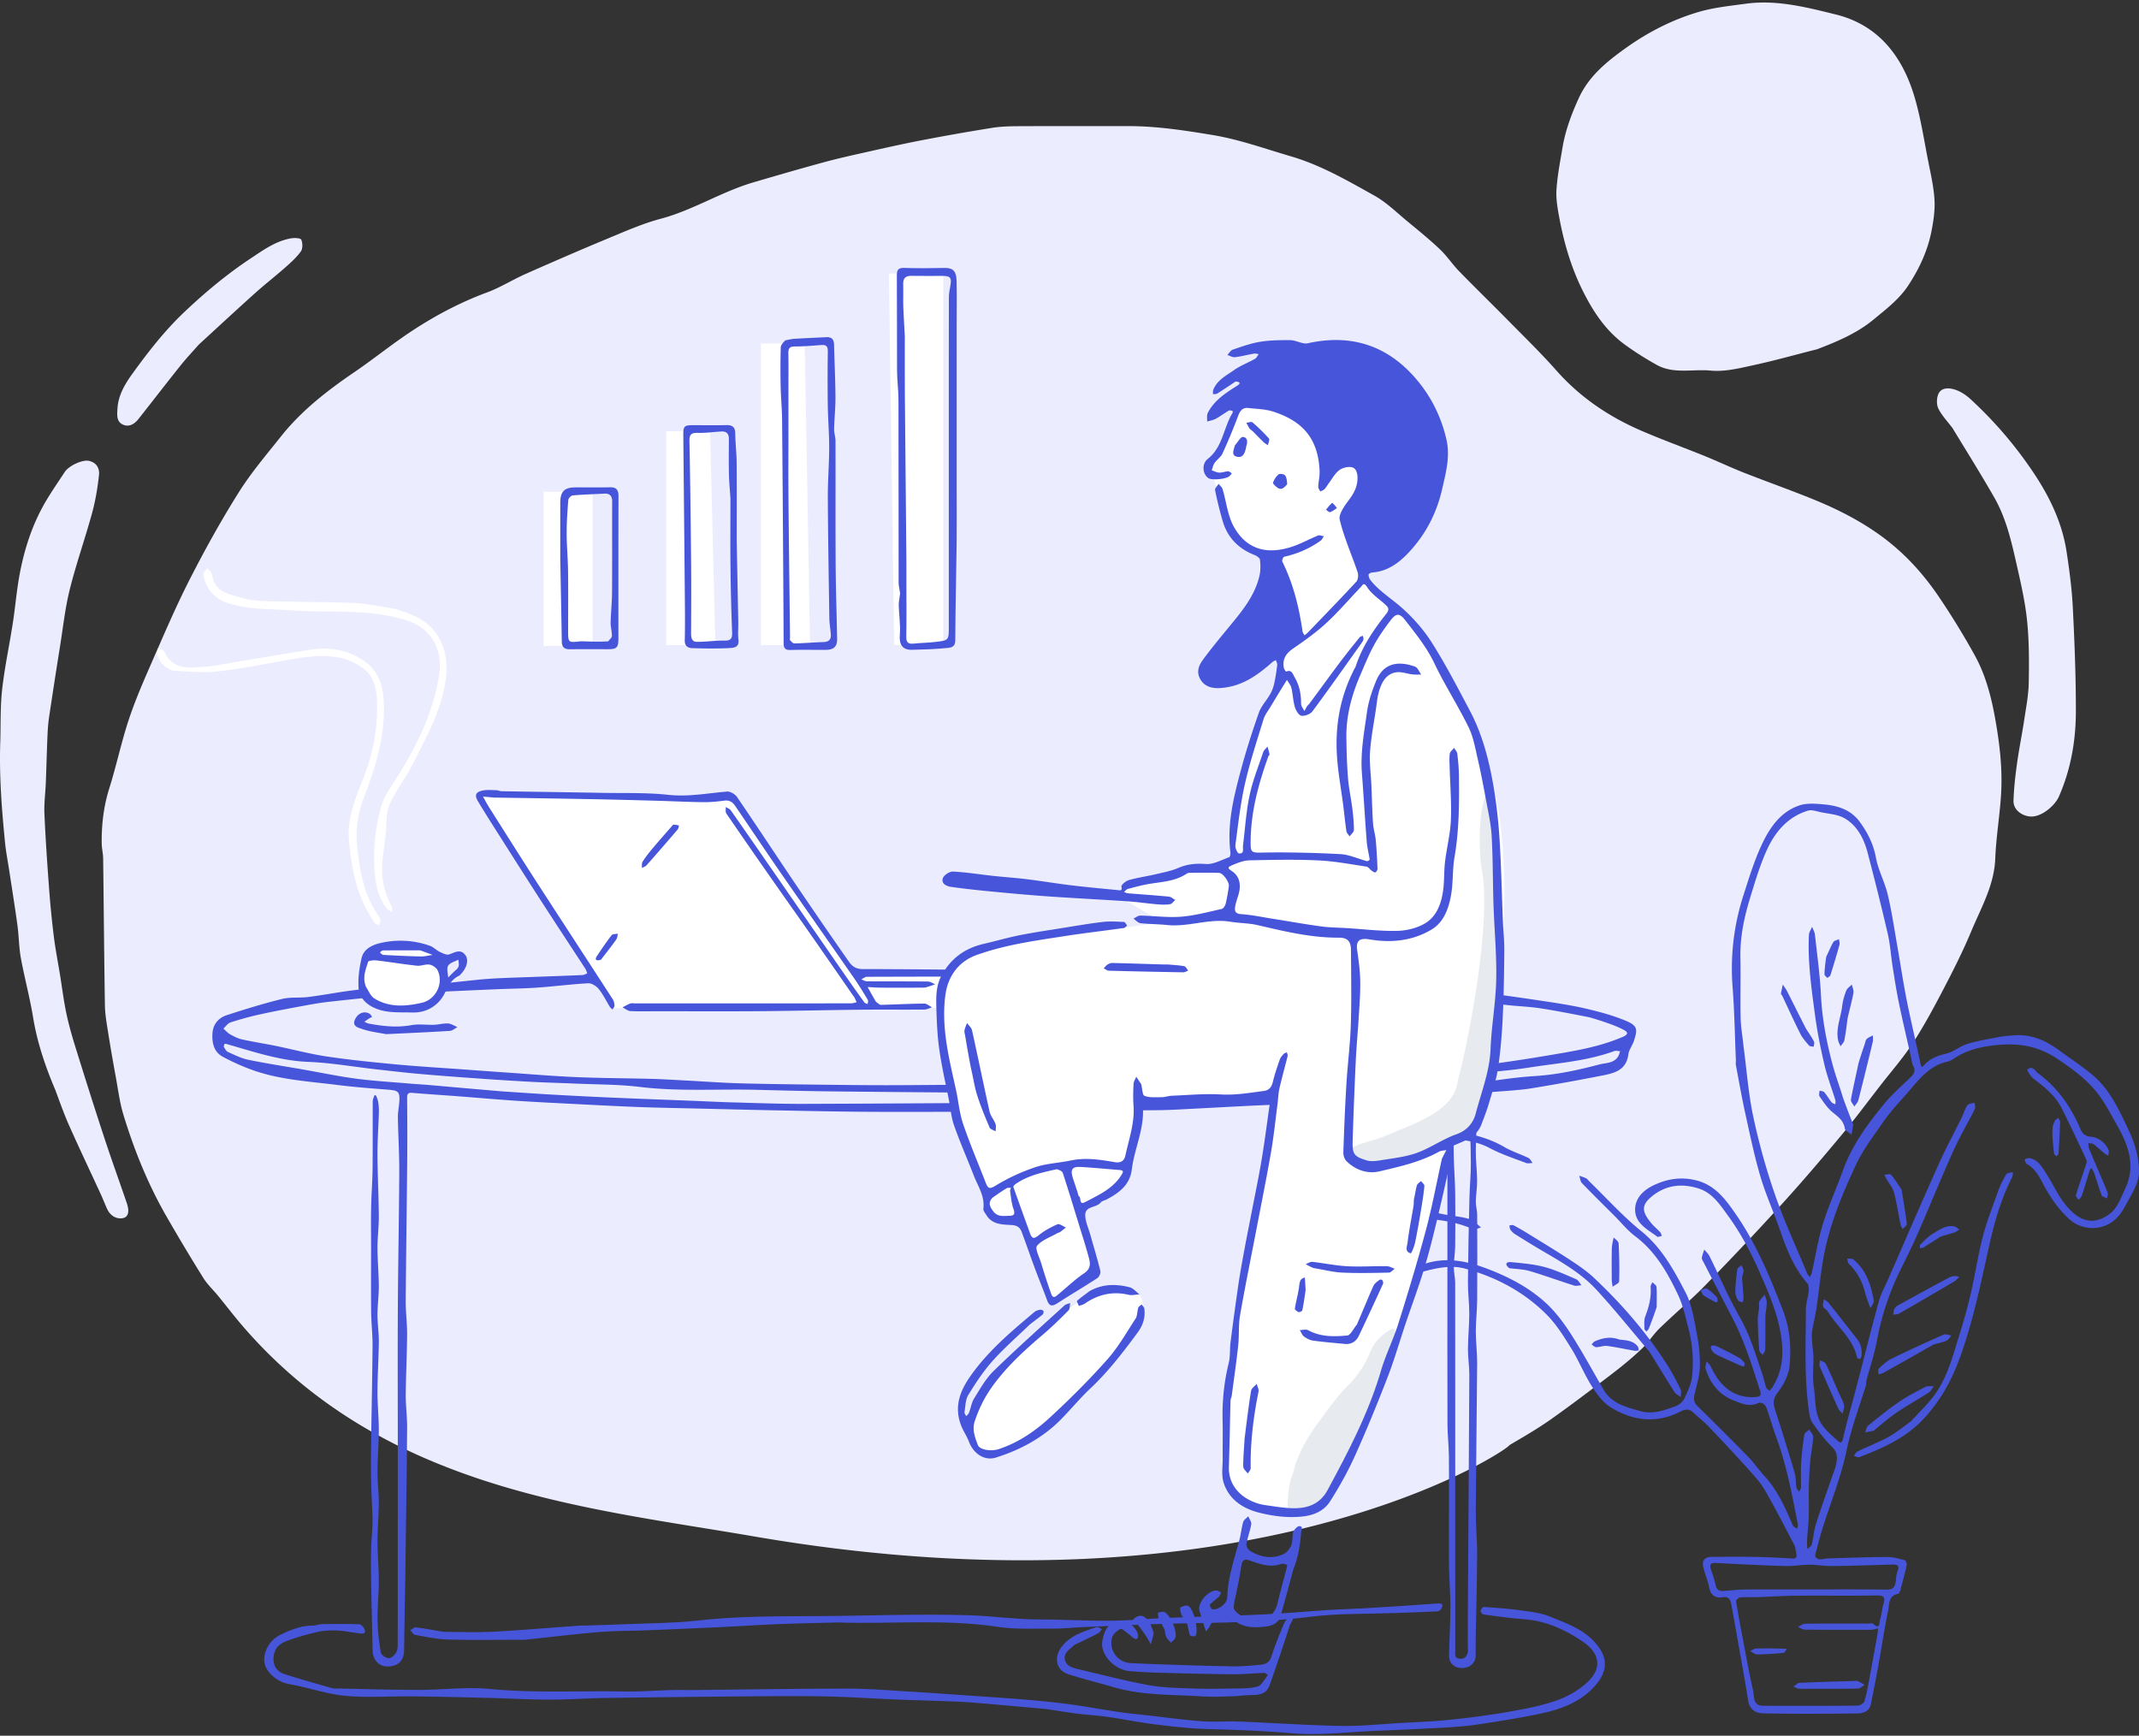 <svg width="610" height="495" viewBox="0 0 610 495" fill="none" xmlns="http://www.w3.org/2000/svg"><rect x="0" y="0" width="610" height="495" fill="#333333" stroke="none"/><path d="M214.815 438.123c142 24.5 215.276-24.543 215.649-26.001 3.975-2.34 7.987-4.653 11.75-7.308 5.988-4.225 11.822-8.671 17.642-13.128 2.869-2.196 5.672-4.506 8.294-6.988 1.883-1.783 3.274-4.084 5.135-5.895 4.274-4.16 8.869-7.998 13.029-12.264a923 923 0 0 0 22.022-23.358c5.816-6.395 11.419-12.991 16.955-19.633 3.848-4.615 7.427-9.455 11.116-14.202 3.071-3.952 6.403-7.737 9.118-11.922 3.209-4.946 6.016-10.171 8.746-15.407 2.811-5.389 5.56-10.835 7.896-16.44 2.797-6.709 6.541-13.09 6.84-20.717.243-6.188 1.313-12.341 1.671-18.529.421-7.275-.446-14.496-1.743-21.658-1.12-6.184-2.723-12.264-5.765-17.766a217 217 0 0 0-10.418-16.963c-4.477-6.583-9.824-12.392-16.339-17.132-6.082-4.424-12.708-7.746-19.618-10.541-6.462-2.614-13.038-4.94-19.525-7.493-3.722-1.466-7.341-3.19-11.048-4.694-6.01-2.439-12.117-4.649-18.07-7.216-9.282-4.003-17.502-9.521-24.276-17.18-4.411-4.987-9.204-9.64-13.879-14.39-4.6-4.675-9.31-9.242-13.884-13.942-1.92-1.973-3.453-4.335-5.444-6.223-2.944-2.792-6.102-5.364-9.238-7.947-3.1-2.553-6.025-5.472-9.488-7.403-7.658-4.27-15.259-8.7-23.806-11.2-7.423-2.17-14.651-4.804-22.38-6.083-7.983-1.32-15.909-2.541-24.004-2.532-10.38.012-20.761-.026-31.14.023-2.553.013-5.138.069-7.65.468a640 640 0 0 0-20.248 3.569c-5.371 1.032-10.708 2.244-16.046 3.438l-.188.042c-3.892.87-7.788 1.743-11.634 2.792-6.698 1.828-13.371 3.758-20.032 5.718-9.099 2.678-17.179 7.92-26.407 10.373-4.913 1.306-9.644 3.37-14.359 5.329-8.092 3.36-16.132 6.85-24.144 10.396-3.727 1.65-7.221 3.878-11.026 5.286-7.67 2.838-14.827 6.63-21.603 11.106-5.557 3.672-10.749 7.891-16.255 11.645-7.694 5.246-15.006 10.908-20.837 18.237-4.175 5.248-8.564 10.396-12.117 16.053-5.021 7.992-9.62 16.281-13.914 24.691-4.015 7.861-7.482 16.008-11.028 24.101-2.324 5.306-4.64 10.647-6.45 16.14-2.11 6.396-3.49 13.03-5.515 19.458-1.618 5.141-2.214 10.347-2.156 15.671.015 1.434.392 2.863.41 4.296.179 13.977.277 27.955.502 41.931.04 2.494.485 4.993.877 7.468a547 547 0 0 0 2.234 12.963c.659 3.598 1.113 7.27 2.172 10.753 3.043 10.007 6.956 19.685 12.162 28.782a562 562 0 0 0 10.633 17.769c1.136 1.824 2.768 3.336 4.145 5.014 2.787 3.396 4.953 6.33 8.368 10.179 40.35 45.488 97.481 50.384 144.308 58.464" fill="#ECECFF"/><path d="M15.759 310.795c-2.892-6.804-5.16-13.552-6.327-20.692-.928-5.672-2.45-11.245-3.485-16.903-.557-3.041-.546-6.18-.964-9.251-.72-5.282-1.572-10.545-2.372-15.815-.394-2.599-.912-5.185-1.17-7.798C.501 230.84-.24 221.33.073 211.77c.165-5.041-.025-10.12.533-15.116.706-6.326 2.06-12.577 3.037-18.876.688-4.443 1.056-8.94 1.845-13.363 1.336-7.492 3.626-14.697 7.491-21.305 1.7-2.903 3.626-5.673 5.473-8.49 1.247-1.902 5.155-3.566 6.837-3.207 2.31.493 3.146 2.193 2.94 4.074-.4 3.637-1.003 7.293-1.967 10.819-1.993 7.291-4.53 14.438-6.359 21.765-1.334 5.343-1.922 10.875-2.793 16.33a1885 1885 0 0 0-3.126 20.21c-.266 1.788-.377 3.605-.454 5.413-.186 4.417-.292 8.838-.466 13.256-.116 2.926-.523 5.861-.396 8.774.307 7.064.794 14.123 1.318 21.175a280 280 0 0 0 1.354 13.779c.453 3.654 1.17 7.275 1.762 10.912.603 3.709 1.058 7.45 1.834 11.122.704 3.329 1.655 6.615 2.667 9.867 2.632 8.463 5.3 16.916 8.066 25.336 2.07 6.303 4.333 12.543 6.477 18.822.944 2.764.353 4.378-1.775 4.388-1.696.008-3.067-1.071-3.817-2.685-.639-1.376-1.171-2.801-1.806-4.179-2.975-6.461-6.03-12.885-8.93-19.378-1.49-3.337-2.715-6.792-4.06-10.418M518.17 99.615c-6.027 1.494-11.792 3.161-17.645 4.423-4.167.899-8.529 2.047-12.666 1.649-5.124-.494-10.56 1.063-15.386-1.626-3.176-1.77-6.281-3.718-9.212-5.867-5.474-4.014-9.076-9.561-12.033-15.563-3.185-6.463-5.193-13.316-6.512-20.367-.501-2.676-1.01-5.446-.84-8.13.256-4.03 1.048-8.032 1.718-12.029.831-4.961 2.585-9.627 4.676-14.188 2.875-6.27 8.028-10.399 13.415-14.245 6.306-4.503 13.195-8.03 20.609-10.227 4.378-1.296 9.022-1.763 13.577-2.384 8.805-1.199 17.335 1.018 25.692 3.079 11.975 2.953 18.837 11.736 22.291 23.095 1.892 6.221 2.836 12.736 4.112 19.137.705 3.539 1.514 7.1 1.717 10.683.165 2.912-.287 5.912-.848 8.799-1.097 5.65-3.501 10.803-6.665 15.596-2.582 3.91-6.28 6.707-9.821 9.64-4.731 3.918-10.315 6.284-16.179 8.525m38.614 22.421c-1.431-1.879-2.994-3.524-3.976-5.463-.556-1.096-.543-2.818-.104-4.007.776-2.106 2.993-1.984 4.602-1.517 1.682.488 3.33 1.572 4.641 2.778a116 116 0 0 1 18.328 21.52c4.404 6.675 7.846 13.937 9.07 21.971.8 5.246 1.503 10.535 1.772 15.828.502 9.87.891 19.758.883 29.638-.007 8.389-1.422 16.617-4.849 24.39-1.129 2.562-4.916 5.866-8.084 5.682-2.491-.144-4.918-1.955-4.853-4.427.094-3.595.521-7.193 1.013-10.762.569-4.134 1.419-8.228 2.04-12.356.533-3.534 1.226-7.086 1.292-10.64.109-5.906.124-11.857-.48-17.72-.569-5.514-1.847-10.972-3.072-16.397-1.45-6.424-2.963-12.888-6.27-18.667-3.811-6.657-7.882-13.166-11.953-19.851M56.677 98.287c-1.83 2.077-3.624 3.98-5.25 6.017-4.022 5.037-7.955 10.145-11.95 15.204-1.168 1.478-2.774 2.411-4.552 1.52-1.764-.885-1.521-2.837-1.425-4.508.224-3.865 2.193-7.088 4.34-10.055 4.503-6.228 9.243-12.307 14.855-17.599 5.866-5.531 12.036-10.69 18.787-15.163 3.634-2.409 7.13-4.964 11.519-5.731.97-.17 2.701-.095 2.913.384.42.949.448 2.563-.122 3.356-1.24 1.724-2.886 3.188-4.496 4.611-2.81 2.485-5.784 4.787-8.574 7.293-5.353 4.806-10.627 9.701-16.045 14.671" fill="#ECECFF"/><path d="M532.098 395.191c-1.936 6.214-4.198 12.227-5.485 18.441-1.974 9.527-6.124 18.342-8.395 27.744-.194.803-.547 1.6-.547 2.4 0 .322.732.869 1.172.915.749.078 1.529-.231 2.299-.253 5.691-.169 11.383-.381 17.076-.408 1.646-.007 3.313.476 4.928.897.32.083.707.973.615 1.392-.531 2.418-1.181 4.81-1.832 7.2-.104.384-.368.98-.634 1.025-2.833.474-2.467 2.956-2.837 4.75-1.04 5.06-1.798 10.177-2.718 15.262a413 413 0 0 1-2.222 11.472c-.448 2.126-2.27 2.605-4.03 2.62-8.923.077-17.851.152-26.771-.041-2.464-.053-3.84-1.487-4.177-3.619-.938-5.931-2.028-11.837-3.067-17.751-.58-3.298-1.15-6.598-1.783-9.885-.233-1.204-.814-2.121-2.317-1.867-2.343.396-3.553-.62-4.003-2.962-.36-1.872-1.17-3.654-1.606-5.517-.477-2.038.384-3.014 2.462-3.019 4.057-.01 8.115-.06 12.17.014 3.554.065 7.109.227 10.657.454 1.174.075 1.43-.375 1.233-1.353-.177-.879-.243-1.834-.645-2.605-2.69-5.161-5.356-10.34-8.249-15.387-1.184-2.065-2.812-3.909-4.418-5.691a608 608 0 0 0-11.576-12.465c-1.443-1.514-3.109-2.816-4.643-4.247-1.192-1.111-2.446-.715-3.619-.117-6.821 3.475-13.494 2.614-19.727-1.201-2.237-1.37-4.017-3.793-5.464-6.079-2.191-3.458-3.719-7.333-5.878-10.815-2.1-3.385-4.27-6.867-7.059-9.656-6.488-6.486-14.481-10.711-23.292-13.073-3.924-1.052-8.054-.164-12.016.919-3.63.993-7.274.842-11.023.381-7.054-.868-13.139-4.014-18.958-7.665-4.354-2.731-6.784-6.789-7.399-12.205-.479-4.219.437-7.804 2.869-10.88 2.405-3.042 5.215-5.83 9.225-6.967 3.417-.97 6.763-2.187 10.153-3.254.597-.188 1.255-.247 1.885-.249 4.647-.02 9.313-.285 13.936.05 7.775.564 15.59 1.127 22.609 5.212 2.166 1.26 4.617 2.023 6.885 3.122.505.245.788.947 1.174 1.438-.622.01-1.316.207-1.854-.001-3.496-1.349-7.106-2.509-10.394-4.264-4.049-2.163-8.426-2.399-12.749-2.847-4.333-.448-8.722-.356-13.086-.51-6.783-.239-13.167 1.271-19.347 4.047-4.361 1.958-7.27 5.069-8.616 9.584-1.513 5.072.403 11.616 5.088 15.21 4.714 3.616 10.174 5.518 15.595 7.248 4.747 1.515 9.931 1.743 14.904.192 6.118-1.908 11.882-.657 17.662 1.549 6.139 2.344 11.9 5.362 16.699 9.81 2.727 2.527 5.03 5.628 7.049 8.776 3.301 5.146 6.215 10.54 9.291 15.83 2.341 4.027 6.428 4.979 10.485 6.126 3.646 1.031 6.886-.248 10.135-1.423.97-.351 2.007-1.266 2.443-2.191.953-2.027 1.967-4.182 2.191-6.363.461-4.51.131-9.062-1.014-13.479-.84-3.246-1.541-6.607-2.958-9.608-2.998-6.351-6.445-12.441-12.285-16.819-2.162-1.62-3.897-3.809-5.827-5.739-3.129-3.129-6.288-6.229-9.356-9.418-.465-.484-.507-1.376-.745-2.079.661.24 1.351.422 1.969.743.375.194.634.608.951.916 4.893 4.747 9.484 9.867 14.761 14.14 5.908 4.784 9.353 11.168 12.681 17.581 1.823 3.514 2.396 7.737 3.178 11.71.602 3.063.945 6.243.856 9.355-.075 2.602-.876 5.196-1.485 7.763-.323 1.364-.294 2.412.812 3.494a912 912 0 0 1 14.527 14.521c1.59 1.628 2.867 3.559 4.416 5.233 3.645 3.938 5.861 8.69 7.934 13.538.134.313.229.678.456.908.315.32.736.535 1.112.795.067-.415.257-.854.182-1.241-1.635-8.396-3.192-16.81-6.162-24.88-.991-2.692-1.767-5.462-2.709-8.174-.415-1.194-1.367-2.024-2.616-1.49-2.422 1.036-4.536.06-6.659-.753-4.233-1.62-6.82-4.825-8.15-9.062-.199-.634.169-1.446.274-2.176.419.523.964.986 1.236 1.576 2.398 5.188 6.308 9.056 12.687 8.619 1.2-.082 1.765-.423 1.346-1.722-2.261-7.018-4.399-14.08-7.826-20.657-2.812-5.398-5.603-10.807-8.394-16.216-.187-.361-.471-.788-.414-1.136.131-.792.446-1.554.687-2.329.497.604 1.131 1.14 1.47 1.822 2.916 5.87 5.493 11.93 8.741 17.607 2.902 5.071 4.453 10.564 6.316 15.983.446 1.296.7 2.658 1.137 3.957.121.361.584.607.89.905.25-.257.55-.482.741-.777 2.955-4.541 3.435-9.411 2.639-14.739-.984-6.58-3.596-12.478-6.222-18.467-2.471-5.638-5.345-11.019-8.952-15.971-2.241-3.078-4.393-6.458-8.315-7.719-4.847-1.558-9.458-1.031-13.47 2.303-3.234 2.686-2.477 4.549-.199 7.421.774.976 1.779 1.766 2.628 2.687.258.28.346.717.512 1.082-.451.087-1.083.411-1.327.225-2.49-1.9-5.741-3.423-6.233-6.803-.506-3.478 1.787-6.103 4.676-7.583 3.87-1.983 7.968-2.795 12.506-1.714 5.542 1.319 8.554 5.506 11.373 9.558 5.884 8.457 9.808 17.945 13.531 27.561 2.033 5.25 2.353 10.449 1.907 15.723-.223 2.636-1.68 5.442-3.33 7.597-1.309 1.709-1.465 2.967-.879 4.794 1.946 6.058 3.849 12.132 5.656 18.233.397 1.34.282 2.825.511 4.226.067.408.51.755.781 1.13.172-.388.484-.773.492-1.164.047-2.359-.091-4.727.053-7.078.165-2.689.492-5.374.913-8.035.084-.535.905-.954 1.386-1.426.404.697 1.178 1.414 1.144 2.089-.112 2.173-.594 4.325-.798 6.498a106 106 0 0 0-.444 7.338c-.075 2.974.035 5.952-.037 8.926-.047 1.933-.282 3.861-.42 5.792a24 24 0 0 0-.07 1.96c.004.492.076.983.118 1.475.425-.442 1.101-.82 1.231-1.337.478-1.885.595-3.873 1.174-5.72 1.348-4.298 2.887-8.536 4.344-12.801.53-1.551 1.226-3.075 1.515-4.671.291-1.607.267-3.124-1.209-4.561-2.124-2.068-3.931-4.497-5.639-6.936-.668-.952-.829-2.33-1.005-3.545-1.372-9.502-.853-19.071-.863-28.617-.001-1.795.619-3.584.809-5.39.077-.736.036-1.741-.396-2.233-3.778-4.306-5.818-9.462-7.653-14.774-1.803-5.219-4.118-10.275-5.685-15.557-1.764-5.947-3.015-12.051-4.354-18.116-1.004-4.549-1.802-9.143-2.666-13.722-.094-.499.006-1.031-.015-1.547-.291-6.885-.401-13.784-.929-20.651-.692-8.986.34-17.729 3.083-26.262 1.628-5.062 3.186-10.209 5.482-14.978 2.222-4.614 5.316-8.963 10.527-10.677 2.08-.684 4.544-.484 6.799-.289 4.006.347 7.774 1.483 10.324 4.936 2.273 3.08 3.938 6.358 4.658 10.263.662 3.589 2.514 6.945 3.365 10.517 1.146 4.808 1.856 9.722 2.715 14.596.91 5.161 1.665 10.352 2.69 15.489 1.204 6.039 2.661 12.028 3.919 18.057.202.97.332 1.329 1.088.482 1.672-1.874 3.775-2.663 6.206-3.236 2.139-.504 3.993-2.137 6.12-2.794 2.902-.895 5.936-1.377 8.929-1.956 1.319-.255 2.675-.33 4.018-.457 4.874-.46 9.073 1.242 12.921 4.058 3.282 2.402 6.713 4.626 9.819 7.237 5.004 4.208 7.601 10.034 10.329 15.827 1.733 3.681 2.813 7.454 2.905 11.374.085 3.643-2.126 6.731-3.786 9.895-1.257 2.394-2.762 4.42-5.313 5.626-3.573 1.689-7.952.972-10.793-1.629-3.231-2.958-5.619-6.524-7.626-10.35-1.132-2.159-2.302-4.178-4.52-5.415-.335-.187-.413-.835-.61-1.27.429-.131.879-.423 1.282-.367 2.576.359 3.673 2.503 4.886 4.366 1.878 2.884 3.277 6.123 5.404 8.793 3.688 4.632 7.949 6.525 12.986 2.518 1.999-1.59 3.011-4.557 4.177-7.035 3.204-6.811.627-12.866-2.757-18.75-1.476-2.566-2.836-5.227-4.57-7.61-3.264-4.486-7.655-7.674-12.277-10.742-5.036-3.342-10.347-4.318-16.121-3.859-4.665.371-9.204 1.244-13.183 3.958-.502.342-1.073.668-1.656.795-5.939 1.289-8.988 6.166-12.673 10.221-2.013 2.214-4.013 4.476-5.716 6.928-2.802 4.036-5.855 8.012-7.909 12.428-3.711 7.98-7.136 16.158-8.904 24.838-1.066 5.233-1.5 10.593-2.29 15.885-.328 2.198-.886 4.36-1.252 6.553-.144.858-.103 1.76-.046 2.635.103 1.59.371 3.172.41 4.762.07 2.826-.324 5.709.105 8.47.563 3.616.133 7.545 2.261 10.754 1.159 1.747 2.882 3.14 4.444 4.593.87.809 1.339.882 1.691-.706 1.07-4.829 2.485-9.581 3.734-14.371 2.137-8.189 4.183-16.402 6.418-24.565.588-2.149 1.711-4.153 2.612-6.213 4.81-10.989 9.565-22.003 14.472-32.949 2.009-4.484 4.362-8.814 6.533-13.227.571-1.161.903-2.468 1.626-3.513.345-.498 1.35-.54 2.056-.789.046.608.332 1.337.098 1.805-2.02 4.037-4.327 7.94-6.178 12.049-3.386 7.517-6.477 15.166-9.776 22.723-1.556 3.562-3.246 7.07-4.987 10.546-3.309 6.608-5.657 13.504-6.999 20.791-.707 3.84-1.991 7.572-2.986 11.361-.114.431-.042.91-.167 1.478M497.245 298.6c.885 6.638 1.365 13.363 2.762 19.891a187 187 0 0 0 6.187 22.196c2.658 7.644 6.083 15.021 9.193 22.506.159.383.509.686.769 1.027.188-.439.448-.861.551-1.318 1.029-4.591 1.736-9.279 3.12-13.759 1.607-5.197 3.885-10.184 5.723-15.315 2.572-7.182 7.003-13.21 11.758-19 2.266-2.759 5.001-5.138 7.576-7.634.988-.957 1.466-1.855.723-3.208-.352-.641-.396-1.455-.563-2.195-1.183-5.261-2.424-10.511-3.52-15.79-.709-3.418-1.236-6.874-1.782-10.323-.494-3.126-.683-6.315-1.393-9.387-1.783-7.717-3.722-15.399-5.724-23.062-1.035-3.963-2.901-7.671-6.466-9.801-2.036-1.216-4.746-1.325-7.168-1.861-1.098-.243-2.346-.69-3.334-.396-5.7 1.691-9.318 5.92-11.68 11.014-2.056 4.434-3.44 9.201-4.883 13.894-1.698 5.525-2.88 11.154-2.76 17.009.118 5.749-.063 11.503.066 17.251.059 2.611.55 5.213.845 8.261m36.512 166.185c-6.338 0-12.676.024-19.014-.036-.672-.006-1.339-.507-2.008-.778.695-.319 1.387-.906 2.086-.915 5.968-.073 11.938-.043 17.908-.039.508 0 1.222-.178 1.492.085 2.031 1.973 1.724-.717 1.882-1.139.527-1.413.55-3.006 1.005-4.455.62-1.972.183-2.553-1.989-2.514-7.613.139-15.231.007-22.847.074-3.772.033-7.542.292-11.314.414-1.546.05-3.102-.073-4.638.059-.456.039-1.269.742-1.225 1.036.49 3.234 1.098 6.451 1.712 9.666 1.017 5.324 1.956 10.666 3.156 15.949.372 1.638-.118 4.254 2.81 4.265 8.991.036 17.982.041 26.973-.042.677-.006 1.763-.669 1.944-1.25.637-2.041 1-4.172 1.395-6.282.821-4.382 1.601-8.773 2.384-13.163.078-.442.058-.901.084-1.352-.451.139-.902.278-1.796.417m-21.243-11.507c8.549 0 17.099-.054 25.648.044 1.753.02 2.226-.834 2.453-2.218.159-.969.117-2.016.481-2.897.852-2.068-.35-2.058-1.784-2.016-5.54.162-11.08.358-16.621.42-2.222.025-4.447-.384-6.671-.382-2.298.002-4.6.444-6.891.376-6.588-.198-13.173-.516-19.754-.878-1.676-.093-1.873.557-1.43 1.907.469 1.43 1.02 2.851 1.297 4.32.256 1.361.959 1.852 2.228 1.764 2.003-.139 4.004-.394 6.008-.42 4.864-.062 9.729-.02 15.036-.02" fill="#4755DA"/><path d="M544.932 405.37c2.471-2.747 5.134-5.175 7.124-8.066 3.408-4.95 4.907-10.795 6.679-16.463 1.25-3.995 2.383-8.038 3.328-12.116 1.236-5.339 2.022-10.789 3.404-16.086 1.152-4.415 2.832-8.697 4.386-12.999.599-1.661 1.4-3.272 2.315-4.781.258-.427 1.242-.413 1.893-.602-.081.504-.042 1.069-.262 1.502-3.232 6.347-5.126 13.119-6.654 20.041-2.254 10.212-4.378 20.445-7.856 30.368-2.417 6.897-5.627 12.992-10.694 18.43-5.164 5.543-11.581 8.344-18.299 10.931-.438.168-1.081-.194-1.629-.309.35-.443.607-1.079 1.065-1.299 2.887-1.39 5.903-2.531 8.707-4.064 2.252-1.231 4.264-2.901 6.493-4.487m-74.573-19.916c-5.059-5.944-9.836-11.934-15.008-17.562-4.347-4.73-9.939-7.933-15.46-11.15-2.678-1.56-5.31-3.201-7.935-4.849-.487-.305-.912-.771-1.236-1.25-.211-.312-.188-.782-.269-1.181.399-.021.88-.198 1.183-.037a77 77 0 0 1 4.28 2.478c4.049 2.503 8.128 4.963 12.106 7.577 2.286 1.502 4.574 3.081 6.559 4.947 7.95 7.476 15.061 15.688 20.948 24.903 1.397 2.188 2.584 4.519 3.726 6.854.296.604.059 1.47.067 2.216-.607-.46-1.406-.798-1.79-1.4-2.405-3.779-4.717-7.617-7.171-11.546m126.796-51.116c-.475-.649-.765-2.071-1.333-.216-.7 2.289-1.369 4.588-2.121 6.86-.151.456-.611.81-.929 1.211-.272-.446-.867-.991-.766-1.324.85-2.806 1.841-5.569 2.754-8.357.179-.547.457-1.267.253-1.704-2.298-4.945-4.607-9.888-7.066-14.755-1.808-3.58-4.866-6.042-8.01-8.422-.824-.624-1.912-2.426-1.778-2.556 1.448-1.406 2.216.401 3.069 1.022 5.612 4.079 9.404 9.576 12.086 15.92.478 1.131 1.176 1.983 2.827 2.137 2.264.211 4.179 1.578 5.184 3.783.203.445-.044 1.095-.083 1.65-.365-.222-.762-.403-1.088-.672-1.049-.866-2.034-1.816-3.126-2.621-.369-.272-.985-.208-1.488-.298.074.546.035 1.14.241 1.631 1.738 4.143 3.544 8.257 5.257 12.41.196.476-.06 1.138-.107 1.714-.545-.283-1.419-.442-1.582-.87-.798-2.105-1.407-4.281-2.194-6.543M422.34 350.049c-.855.25-1.751.73-2.322.477-4.745-2.101-9.749-2.776-14.861-3.032a703 703 0 0 1-15.081-.909c-.732-.053-1.431-.563-2.145-.861.733-.439 1.457-1.244 2.2-1.261 7.019-.163 14.001.233 20.899 1.696 2.589.549 5.274.713 7.811 1.423 1.32.369 2.414 1.545 3.499 2.467" fill="#4755DA"/><path d="M534.31 408.025c-.257.111-.408.088-.55.115-.617.114-1.231.242-1.846.366.264-.658.342-1.547.823-1.937 2.894-2.344 5.794-4.698 8.863-6.802 2.361-1.618 4.939-2.936 7.493-4.246.658-.338 1.589-.143 2.394-.193-.485.614-.852 1.411-1.474 1.812-3.003 1.936-6.147 3.661-9.1 5.668-2.272 1.543-4.336 3.393-6.603 5.217m17.039-24.562a1373 1373 0 0 1-14.286 8.069c-.404.225-.913.266-1.373.392.02-.549-.186-1.339.098-1.605 1.121-1.048 2.28-2.168 3.635-2.833 4.894-2.4 9.857-4.664 14.843-6.869.594-.262 1.489.158 2.244.262-.486.512-.882 1.241-1.478 1.49-1.13.473-2.375.671-3.683 1.094m-120.932-21.797c-1.559-1.287-.701-1.849.548-1.726 3.144.309 6.341.559 9.377 1.361 3.14.83 6.138 2.226 9.141 3.509.637.272 1.024 1.126 1.527 1.711-.703.044-1.471.296-2.097.098-4.227-1.339-8.395-2.87-12.644-4.131-1.799-.534-3.749-.563-5.852-.822m127.128 3.651a1448 1448 0 0 1-15.974 9.302c-.453.26-1.08.218-1.626.316.066-.503.023-1.057.228-1.495.208-.444.592-.898 1.017-1.133a1437 1437 0 0 1 14.786-8.049c.469-.251 1.065-.324 1.61-.357.385-.023.783.163 1.176.256-.369.35-.737.7-1.217 1.16m-36.512 8.409c-.474-.474-1.076-.798-1.147-1.212-.108-.632.151-1.328.253-1.996.44.326.975.577 1.306.991 2.728 3.418 5.406 6.875 8.125 10.301 1.173 1.479 1.494 3.16 1.29 4.971-.035.309-.344.587-.526.879-.259-.181-.704-.323-.752-.55-1.068-4.969-4.961-8.13-7.657-12.053-.274-.398-.521-.813-.892-1.331m-17.592 1.66c0 3.302.037 6.385-.034 9.464-.013.539-.48 1.067-.737 1.6-.333-.457-.92-.894-.957-1.374a148 148 0 0 1-.434-8.608c-.023-1.186.271-2.377.384-3.569.055-.578-.154-1.254.08-1.727.357-.721.994-1.305 1.512-1.947.21.72.595 1.442.59 2.161-.009 1.26-.256 2.519-.404 4m38.835-36.18c.553 3.098 1.001 6.085 1.431 9.074.052.361.143.821-.023 1.086-.281.452-.752.786-1.143 1.169-.199-.508-.476-.999-.584-1.525-.616-2.995-1.056-6.035-1.845-8.982-.36-1.346-1.39-2.511-2.101-3.767-.229-.402-.411-.831-.614-1.249.651-.02 1.631-.321 1.896-.011 1.076 1.263 1.934 2.713 2.983 4.205m-17.702 58.419c.527 1.118 1.112 2.094 1.304 3.142.137.745-.257 1.586-.414 2.385-.417-.488-.974-.911-1.228-1.472a518 518 0 0 1-5.272-11.972c-.212-.501.025-1.192.053-1.795.562.328 1.392.521 1.638 1.008 1.137 2.248 2.117 4.575 3.14 6.879.249.56.447 1.142.779 1.825m8.851-24.563c-.627-1.516-1.211-3.126-1.645-4.775-.799-3.043-2.255-5.667-4.526-7.865-.334-.323-.329-.997-.48-1.509.607.082 1.392-.051 1.794.281 3.666 3.019 5.007 7.256 5.797 11.704.109.616-.534 1.366-.94 2.164m-73.245-20.137c.568.495 1.391 1.081 1.423 1.708.183 3.592.26 7.197.148 10.79-.017.537-1.219 1.037-1.872 1.554-.084-.718-.235-1.436-.241-2.155-.023-2.89-.037-5.782.024-8.671.022-1.041.265-2.077.518-3.226m1.66 29.1c2.044.187 3.897.333 5.175 1.891.245.298.243.8.355 1.208-.408.034-.831.154-1.221.087-2.609-.45-5.199-1.029-7.82-1.371-1.008-.131-2.083.348-3.128.351-.442.002-.885-.507-1.327-.784.332-.313.611-.753 1.005-.919 2.184-.916 4.417-1.428 6.961-.463m10.621-9.294a129 129 0 0 1-2.228 6.122c-.133.339-.471.597-.715.892-.199-.284-.568-.569-.568-.853.003-1.168-.16-2.445.245-3.484 1.062-2.726 1.756-5.459 1.526-8.407-.034-.434.328-.9.506-1.352.412.453 1.141.88 1.178 1.361.14 1.824.056 3.665.056 5.721m80.88-20.027a174 174 0 0 1-4.86 3.07c-.259.156-.618.145-.931.212.012-.356-.124-.867.061-1.043 1.133-1.084 2.222-2.286 3.547-3.08 1.878-1.126 3.75-2.578 6.175-2.114.517.099.955.606 1.429.925-.448.271-.866.637-1.351.795-1.304.422-2.638.756-4.07 1.235m-64.062 31.09c2.394 1.14 4.589 2.24 6.725 3.446.605.342 1.079.961 1.517 1.527.123.16-.031.63-.193.865-.067.097-.513.009-.744-.093-2.297-1.018-4.604-2.017-6.863-3.115-.622-.302-1.267-.82-1.587-1.41-.393-.724-.459-1.63 1.145-1.22m7.524-19.472c.147 2.136.316 4.049.424 5.965.02.365-.202.744-.312 1.116-.438-.179-1.105-.241-1.268-.561-.396-.773-.787-1.673-.766-2.512.052-2.125.271-4.254.569-6.361.061-.431.759-.772 1.164-1.155.21.498.573.991.592 1.496.022.591-.256 1.193-.403 2.012m88.624-43.262c.265-.56.35-1.054.597-1.447.206-.329.601-.541.913-.804.197.358.575.723.564 1.075a302 302 0 0 1-.441 9.07c-.019.29-.407.556-.624.834-.226-.265-.613-.509-.651-.798a73 73 0 0 1-.457-4.735c-.065-1.024-.012-2.056.099-3.195m-95.706 49.015c.221 1.11.164 1.675-.946 1.047-1.003-.568-2.068-1.051-2.991-1.727-.4-.293-.513-.979-.757-1.486.589-.163 1.369-.646 1.73-.429 1.076.644 1.988 1.562 2.964 2.595m35.848-57.092c.939 2.635 1.876 5.049 2.818 7.461.025.062.153.114.146.156-.166 1-.344 1.998-.52 2.996-.667-.59-1.813-1.108-1.915-1.782-.362-2.412-2.139-3.454-3.746-4.845-1.369-1.185-2.395-2.792-3.447-4.3-.258-.37-.021-1.084-.012-1.64.461.141 1.087.139 1.35.448.766.897 1.351 1.947 2.086 2.875.231.293.709.39 1.074.577.003-.408.109-.848-.005-1.22-1.025-3.333-2.292-6.607-3.09-9.991-1.084-4.601-2.027-9.256-2.658-13.937-1.034-7.676-2.161-15.364-1.78-23.15.038-.79.587-1.554.899-2.33.278.736.724 1.454.808 2.212.638 5.797 1.448 11.589 1.733 17.406.321 6.575 1.544 12.959 3.194 19.278.845 3.235 2.033 6.38 3.065 9.786m4.426-9.736a150 150 0 0 1 1.772-5.439c.176-.515.238-1.156.587-1.501.467-.463 1.163-.695 1.76-1.026-.01.629.094 1.286-.049 1.883a1129 1129 0 0 1-4.1 16.6c-.169.656-.754 1.206-1.146 1.805-.346-.665-1.078-1.4-.973-1.984.607-3.392 1.412-6.748 2.149-10.338m-14.937-9.847c.837 1.279 1.625 2.416 2.253 3.635.197.382-.037.985-.073 1.487-.459-.112-1.094-.072-1.345-.363-.91-1.057-1.869-2.135-2.489-3.366-1.803-3.58-3.45-7.238-5.166-10.862-.088-.186-.374-.359-.35-.504.142-.886.347-1.761.531-2.64.415.636.893 1.239 1.234 1.912 1.784 3.52 3.533 7.058 5.405 10.701m11.839-2.987c-.295 2.235-.525 4.262-.923 6.255-.124.617-.706 1.143-1.078 1.711-.218-.488-.517-.956-.641-1.467-.839-3.458.708-6.674 1.099-10.007.175-1.488.608-2.976 1.15-4.376.266-.688 1.048-1.176 1.597-1.755.17.798.6 1.644.462 2.384-.442 2.366-1.095 4.692-1.666 7.255m-6.085-17.593c.733-1.471 1.271-2.881 2.025-4.164.257-.436 1.06-.552 1.613-.815.052.543.265 1.131.128 1.621a257 257 0 0 1-2.577 8.641c-.104.329-.585.538-.892.803-.283-.361-.818-.73-.808-1.082.051-1.633.252-3.262.511-5.004m-7.967 207.122c5.357-.258 10.603-.406 15.85-.552.368-.01.785-.113 1.095.022.685.297 1.316.719 1.969 1.09-.659.367-1.312 1.038-1.978 1.051-4.642.093-9.287.049-13.93.049-.959 0-1.924.068-2.872-.027-.521-.052-1.014-.38-1.519-.584.425-.313.85-.625 1.385-1.049m-3.319-9.735c-.234.479-.553 1.134-.93 1.17-2.488.238-4.989.419-7.487.438-.662.005-1.329-.62-1.994-.956.559-.254 1.113-.714 1.678-.728 2.873-.075 5.748-.035 8.733.076" fill="#4755DA"/><path d="m136.5 227.465 38.5 60h94.5l4.5-10.5h-31l-34.5-49.5z" fill="#fff"/><path d="M274.308 317.069c-9.658 0-19.093.058-28.527-.017-8.75-.07-17.5-.267-26.249-.437-6.36-.123-12.72-.291-19.08-.443-6.061-.146-12.124-.242-18.183-.463-6.226-.228-12.448-.568-18.671-.885-5.478-.279-10.957-.54-16.429-.907-5.718-.382-11.428-.891-17.142-1.326-4.131-.315-8.269-.561-12.396-.923-1.316-.115-1.546.337-1.532 1.569a893 893 0 0 1 .023 18.369c-.119 13.181-.324 26.362-.413 39.543-.022 3.148.414 6.299.392 9.447-.042 5.763-.344 11.525-.387 17.288-.023 3.073.414 6.15.391 9.223-.085 11.811-.261 23.622-.426 35.433-.13 9.373-.303 18.745-.439 28.118-.042 2.933-1.695 4.576-4.702 4.587-2.504.009-4.219-1.87-4.272-4.571-.127-6.51-.315-13.018-.431-19.528-.057-3.236-.067-6.475.008-9.709.059-2.531.415-5.058.398-7.585-.025-3.673-.326-7.343-.399-11.016-.075-3.758-.059-7.519-.009-11.277.124-9.273.341-18.545.413-27.817.024-3.174-.367-6.349-.401-9.524-.068-6.323-.02-12.648-.02-18.971 0-3.685-.058-7.371.017-11.054.073-3.598.372-7.193.411-10.792.071-6.446.006-12.894.044-19.342.003-.598.339-1.194.52-1.791.158.073.413.108.459.225.234.601.5 1.212.593 1.843.137.934.212 1.891.184 2.835-.119 4.022-.421 8.044-.404 12.065.026 5.863.341 11.725.386 17.589.024 3.024-.394 6.051-.385 9.076.011 3.623.365 7.245.383 10.868.014 2.726-.379 5.453-.383 8.18-.003 2.551.408 5.104.385 7.654-.043 4.744-.369 9.486-.385 14.229-.013 3.671.387 7.344.383 11.015-.004 3.922-.365 7.843-.383 11.765-.014 2.95.395 5.901.383 8.852-.014 3.697-.384 7.394-.383 11.092.001 3.772.382 7.544.383 11.316.001 3.723-.429 7.449-.365 11.168.053 3.091.422 6.196.942 9.246.116.679 1.421 1.547 2.226 1.598.685.043 1.637-.832 2.1-1.543.426-.654.487-1.63.488-2.464.024-19.042.019-38.084.019-57.125 0-12.944-.059-25.889.016-38.832.075-12.932.341-25.862.403-38.794.025-5.164-.312-10.33-.393-15.496-.023-1.504.318-3.009.412-4.519.167-2.699-.292-3.116-2.929-3.33-4.896-.398-9.803-.742-14.674-1.362-7.933-1.009-15.99-1.431-23.633-4.044-3.123-1.068-6.175-2.44-9.09-3.994-2.588-1.379-3.148-4.023-2.963-6.746.175-2.582 1.75-4.371 4.077-5.13 5.208-1.7 10.458-3.31 15.773-4.625 2.37-.586 4.952-.244 7.41-.552 3.873-.486 7.715-1.218 11.584-1.745 2.851-.388 5.718-.701 8.589-.892 3.591-.24 7.203-.193 10.787-.499 5.736-.489 11.454-1.179 17.182-1.756a108 108 0 0 1 5.863-.445c4.043-.184 8.09-.309 12.135-.458s8.091-.285 12.134-.468c.461-.021.909-.313 1.363-.479-.202-.467-.341-.973-.614-1.393-4.059-6.237-8.158-12.448-12.201-18.696-3.616-5.588-7.184-11.208-10.753-16.826-2.553-4.017-5.129-8.02-7.581-12.098-1.095-1.821-.696-2.711 1.344-3.131 1.252-.257 2.592-.115 3.892-.089.48.009.956.284 1.436.292 9.645.166 19.291.292 28.936.468 6.212.113 12.465-.111 18.62.558 5.715.622 11.177-.458 16.751-.928.922-.078 2.299.723 2.856 1.537 5.481 8.009 10.796 16.132 16.234 24.172a1853 1853 0 0 0 15.702 22.836c.86 1.231 1.96 2.071 3.852 2.074 15.321.025 30.641.236 45.962.373 3.734.034 7.468-.047 11.201.017 6.137.106 12.273.27 18.408.442 4.195.118 8.389.301 12.584.44 4.791.159 9.585.263 14.375.46 6.299.26 12.597.574 18.894.891 5.553.279 11.103.603 16.655.888 3.297.17 6.606.191 9.893.476 5.883.511 11.751 1.195 17.63 1.76 3.605.346 7.231.501 10.826.929 5.381.642 10.751 1.394 16.11 2.202 4.478.675 8.978 1.303 13.386 2.312 4.047.926 8.119 2.013 11.929 3.622 3.424 1.446 3.083 2.661 2.177 5.572-.428 1.376-1.453 2.626-1.633 4.008-.587 4.507-4.037 5.3-7.482 5.979a644 644 0 0 1-19.797 3.582c-2.98.491-6.015.685-9.033.917-6.308.486-12.621.904-18.931 1.357-4.059.292-8.113.648-12.175.883-5.997.346-11.997.629-17.998.903-7.044.321-14.09.581-21.134.908-5.702.265-11.401.602-17.103.885-3.446.172-6.894.402-10.343.436-18.61.184-37.221.315-56.056.465m182.15-25.99c-1.263-.367-2.507-.833-3.793-1.083-4.503-.874-9.004-1.78-13.537-2.465-3.208-.486-6.476-.569-9.703-.947-5.97-.698-11.921-1.563-17.897-2.198-4.192-.445-8.415-.593-12.619-.933-5.12-.413-10.23-.957-15.352-1.319-7.278-.514-14.563-.945-21.847-1.351a1353 1353 0 0 0-18.673-.897c-4.716-.197-9.435-.325-14.153-.453q-9.204-.25-18.41-.449c-7.63-.164-15.26-.392-22.891-.432-13.442-.07-26.885-.028-40.328.012-.542.002-1.083.466-1.625.715.517.199 1.032.568 1.55.572 5.825.041 11.65-.001 17.475.062.681.008 1.357.513 2.035.787-.536.187-1.067.394-1.611.557-.533.16-1.08.39-1.622.394-4.107.033-8.215.032-12.322.01-1.238-.007-2.475-.113-3.713-.174.75 1.333 1.493 2.669 2.255 3.994.108.188.29.35.473.473.345.234.72.624 1.075.615 4.121-.104 8.241-.328 12.362-.364.728-.007 1.463.7 2.195 1.077-.73.22-1.459.625-2.191.631-6.149.052-12.299-.024-18.448.042-9.572.103-19.144.346-28.716.419-9.783.075-19.567.017-29.35.017-2.441 0-4.887.086-7.32-.051-.761-.044-1.488-.692-2.23-1.063.736-.376 1.449-.813 2.218-1.101.393-.147.886-.026 1.334-.026 20.538 0 41.075.003 61.613-.014.531 0 1.062-.205 1.594-.315-.236-.5-.408-1.044-.718-1.492-4.38-6.33-8.768-12.655-13.176-18.965-3.564-5.101-7.171-10.171-10.732-15.273a1991 1991 0 0 1-12.532-18.118c-.301-.441-.114-1.215-.154-1.834.488.315 1.132.521 1.441.962 4.218 6.01 8.394 12.049 12.573 18.086 6.71 9.692 13.409 19.391 20.124 29.079a455 455 0 0 0 5.401 7.616c.181.25.616.317.932.469.02-.413.209-.929.031-1.224-1.269-2.097-2.547-4.196-3.944-6.209-7.047-10.157-14.16-20.269-21.192-30.436-4.287-6.199-8.454-12.482-12.716-18.698-.676-.986-1.582-1.647-2.981-1.466-2.015.26-4.057.472-6.084.447-4.495-.055-8.987-.29-13.481-.414-6.137-.169-12.273-.33-18.411-.447-9.123-.173-18.247-.305-27.371-.454-.15-.002-.3.012-.448-.002-1.04-.1-2.08-.207-3.119-.311.567 1.01 1.091 2.048 1.71 3.025 4.535 7.161 9.047 14.337 13.647 21.456 7.198 11.142 14.466 22.239 21.674 33.374.324.501.457 1.189.48 1.798.014.355-.367.726-.57 1.09-.245-.23-.553-.421-.724-.697-1.066-1.72-1.949-3.582-3.209-5.142-.674-.835-2.007-1.68-2.995-1.628-4.828.254-9.635.892-14.461 1.23-3.962.278-7.941.305-11.91.479-6.449.282-12.9.549-19.344.908-3.691.206-7.376.536-11.055.89-5.806.559-11.61 1.141-17.404 1.802-2.534.289-5.05.747-7.56 1.214-4.013.746-8.028 1.492-12.012 2.375a89 89 0 0 0-8.25 2.261c-.788.257-1.367 1.155-2.042 1.759.628.549 1.186 1.22 1.898 1.618 1.079.602 2.222 1.205 3.412 1.47 3.164.706 6.376 1.191 9.554 1.839 4.951 1.01 9.853 2.327 14.843 3.067 6.674.99 13.404 1.645 20.125 2.274 6.151.575 12.323.924 18.485 1.371 4.133.3 8.265.61 12.399.893 6.685.459 13.365 1.027 20.057 1.313 7.101.304 14.214.308 21.321.494 3.076.081 6.15.28 9.224.438 5.702.294 11.4.732 17.105.866 10.69.251 21.384.354 32.076.466 5.676.06 11.352.049 17.028.004 16.069-.129 32.14-.22 48.207-.471 8.244-.129 16.481-.595 24.723-.852 2.961-.092 5.928.037 8.891-.026 5.092-.108 10.183-.267 15.273-.443 3.226-.112 6.451-.249 9.672-.45 6.687-.419 13.371-.882 20.056-1.338 4.208-.287 8.414-.627 12.624-.886 5.401-.332 10.807-.568 16.207-.917 3.54-.229 7.091-.439 10.603-.916 5.695-.774 11.37-1.701 17.036-2.672 6.193-1.06 12.336-2.229 18.194-4.748 2.138-.919 1.184-1.572.278-2.054-1.94-1.032-4.049-1.747-6.537-2.592m-313.217 20.164c4.58.299 9.159.631 13.741.888 5.923.333 11.848.639 17.775.897 7.641.332 15.285.603 22.927.905 3.673.145 7.343.34 11.017.438 6.807.181 13.616.454 20.424.431 24.358-.082 48.715-.249 73.072-.436 7.406-.057 14.812-.269 22.217-.44 5.241-.121 10.481-.289 15.721-.443q15.16-.443 30.32-.897c4.643-.14 9.286-.298 13.928-.445.299-.01.6.023.896-.005 6.325-.593 12.646-1.224 18.974-1.777 4.127-.361 8.279-.476 12.394-.938 7.033-.788 14.025-2.121 21.075-2.552 6.306-.386 12.362-1.718 18.391-3.308 1.827-.481 4.09-.284 5.323-2.246.285-.454.404-1.012.599-1.522-.554-.028-1.173-.233-1.651-.057-7.898 2.903-16.262 3.434-24.461 4.728-5.68.897-11.443 1.265-17.171 1.847-6.024.612-12.043 1.301-18.078 1.766-5.69.438-11.399.646-17.101.919-3.82.184-7.645.265-11.463.465-4.882.257-9.757.646-14.64.873-7.566.35-15.133.751-22.704.88-14.797.251-29.596.329-44.395.476q-2.055.019-4.109 0c-16.666-.147-33.332-.272-49.997-.459-6.884-.077-13.767-.27-20.649-.439-11.004-.272-22.017.525-33.019-.81-6.243-.757-12.587-.693-18.886-.975-3.895-.174-7.794-.259-11.687-.463a807 807 0 0 1-14.414-.893c-5.866-.414-11.731-.842-17.589-1.352-4.227-.368-8.444-.86-12.662-1.334-6.488-.728-12.957-1.878-19.463-2.136-8.038-.32-15.474-2.864-23.046-5.024-.258-.074-.69-.205-.767-.103-.174.231-.333.679-.22.883.296.53.644 1.194 1.145 1.417 1.888.844 3.787 1.811 5.787 2.225 5.12 1.06 10.299 1.842 15.453 2.744 5.08.89 10.138 1.96 15.247 2.64 5.012.667 10.076.952 15.119 1.388 2.027.175 4.06.279 6.086.456 6.699.586 13.395 1.191 20.541 1.788" fill="#4755DA"/><path d="M126 280.465c0 3.59-5.201 7-11 7s-11-3.41-11-7-2-13.499 11.5-10.5c12-.5 10.5 6.91 10.5 10.5" fill="#fff"/><path d="M131.024 278.212c-2.45 1.121-3.182 3.114-4.329 5.294-1.671 3.175-4.956 5.381-9.145 5.243-3.965-.131-7.958.323-11.661-1.762-2.003-1.127-3.417-2.958-3.594-4.86-.272-2.919.156-5.994.818-8.882.627-2.735 3.218-3.847 5.671-4.378 4.644-1.006 9.317-.737 13.827.861 1.015.36 1.826 1.262 2.816 1.737.833.401 1.935.965 2.662.714 1.616-.556 3.187-1.626 4.558.108 1.158 1.464.467 3.834-1.357 5.658zm-26.665 3.209c.756 1.106 1.271 2.588 2.31 3.253 4.25 2.722 9.036 2.341 13.608 1.303 4.145-.941 6.277-5.701 4.522-9.254-.378-.765-1.455-1.493-2.31-1.636-1.135-.19-2.394.442-3.556.317-3.846-.415-7.668-1.053-11.511-1.504-.823-.097-2.331.037-2.442.397-.66 2.152-1.699 4.347-.621 7.124m14.826-10.401c-3.332 0-6.664-.014-9.995.027-.285.003-.566.377-.848.578.317.241.623.675.952.693 3.562.195 7.127.373 10.693.444 1.131.023 2.268-.288 3.402-.446q-1.77-.65-3.542-1.293c-.065-.023-.146-.003-.662-.003m11.507 2.656c-1.003.56-2.403.892-2.896 1.746-.48.833-.032 2.2.009 3.333q.769-.757 1.536-1.517c.464-.46 1.082-.85 1.343-1.407.262-.557.167-1.282.008-2.155m-20.58 21.243c-2.457-.466-4.766-.731-6.896-1.493-.901-.323-2.904-.667-1.976-2.688.81-1.766 2.527-2.504 4.071-1.696.341.179.549.614.818.932-.312.173-.633.331-.933.523-.435.279-.854.582-1.28.874.397.178.778.442 1.193.521 4.077.771 8.135 1.213 12.308.447 2.064-.38 4.257-.02 6.388-.094 1.341-.047 2.686-.446 4.01-.365.898.055 1.763.67 2.642 1.034-.72.374-1.422 1.029-2.163 1.075-5.983.375-11.973.635-18.182.93m187.945 192.425c-6.921-.598-13.615-1.23-20.316-1.777-2.991-.244-5.996-.341-8.997-.457-4.492-.174-8.987-.275-13.478-.462-6.523-.271-13.042-.724-19.567-.854-7.564-.15-15.134-.085-22.7-.024-13.454.11-26.907.264-40.36.452-4.046.056-8.089.32-12.135.421a166 166 0 0 1-8.141 0c-4.27-.103-8.537-.323-12.807-.428-7.255-.178-14.51-.358-21.767-.44-6.446-.074-12.934.428-19.328-.154-5.258-.479-10.374-2.35-15.612-3.264-2.865-.5-4.995-1.856-6.564-4.069-2.204-3.107-.317-8.104 3.644-10.056 3.022-1.49 6.037-2.638 9.44-2.658.835-.006 1.667-.395 2.503-.407 3.534-.048 7.072-.084 10.602.048.537.02 1.284.86 1.508 1.476.468 1.284-.573 1.231-1.38 1.133-2.195-.266-4.377-.742-6.577-.837-1.87-.081-3.809.027-5.624.451-3.034.707-6.066 1.549-8.96 2.687-2.077.817-3.47 2.424-3.437 4.999.03 2.312 1.236 3.696 3.182 4.323 4.555 1.466 9.177 2.73 13.775 4.064.207.06.446.004.67.008 7.928.149 15.855.405 23.783.415 6.733.009 13.528-.914 20.186-.277 12.806 1.227 25.6.498 38.396.721 4.514.079 9.035-.285 13.555-.401 2.189-.057 4.382.008 6.572-.013 14.648-.144 29.296-.396 43.944-.396 5.85 0 11.701.521 17.549.856 4.434.254 8.863.582 13.294.889 6.385.442 12.774.841 19.154 1.361 4.302.351 8.604.779 12.881 1.352 4.709.631 9.386 1.503 14.087 2.2 2.552.378 5.125.62 7.691.909 5.352.603 10.694 1.336 16.061 1.744 3.49.265 7.02-.067 10.524.072 9.673.383 19.338 1.068 29.014 1.248 5.693.106 11.401-.504 17.1-.828 4.731-.27 9.475-.439 14.185-.93 5.533-.577 11.062-1.293 16.54-2.25 4.612-.806 9.275-1.677 13.675-3.21 3.161-1.101 6.331-2.902 8.782-5.165 4.785-4.417 3.167-8.671-1.198-11.636-5.006-3.4-10.54-5.965-16.818-6.41-3.858-.273-7.698-.841-11.536-1.352-.33-.044-.857-.707-.809-1.005.07-.435.602-1.161.894-1.14 3.527.247 7.062.494 10.563.977 2.778.384 5.671.698 8.23 1.74 5.146 2.096 10.549 3.893 14.032 8.791 3.036 4.269 1.666 7.836-1.073 10.968-3.997 4.57-9.538 6.641-15.283 7.883-6.009 1.298-12.101 2.235-18.182 3.157-3.281.498-6.612.725-9.929.913-6.444.365-12.892.642-19.341.909-7.865.326-15.795 1.355-23.579.693-7.968-.677-15.902-.995-23.876-1.195-5.05-.127-10.1-.707-15.121-1.322-4.641-.569-9.233-1.517-13.864-2.18-2.921-.419-5.88-.56-8.808-.936-2.884-.37-5.751-.879-8.849-1.327" fill="#4755DA"/><path d="M420.835 467.628c0 1.643.003 3.062-.001 4.48-.006 2.149-1.713 3.642-4.092 3.586-2.059-.049-3.542-1.415-3.504-3.48.083-4.595.383-9.187.395-13.781.009-3.821-.336-7.641-.398-11.464-.075-4.605-.018-9.212-.018-13.818v-1.568c0-5.451.05-10.903-.02-16.353-.038-3.001-.398-6-.408-9-.045-14.288-.02-28.576-.02-42.864v-46.973c0-.523-.168-1.134.047-1.544s.815-.619 1.246-.917c.167.326.476.65.478.977.031 4.879-.034 9.759.04 14.637.053 3.501.36 6.997.411 10.498.073 5.102.059 10.207-.002 15.309-.024 1.982-.377 3.959-.395 5.94-.014 1.505.395 3.013.396 4.519.027 26.061.02 52.121.02 78.182 0 8.986-.003 17.973.003 26.959.001.923-.265 1.928 1.247 2.086 1.424.15 1.975-.638 2.31-1.727.146-.478.024-1.038.024-1.561 0-2.912-.016-5.824.003-8.736.145-23.012.311-46.024.424-69.036.012-2.402-.411-4.806-.395-7.207.023-3.374.376-6.746.384-10.119.006-3-.412-6.001-.388-8.999.067-8.004.246-16.007.432-24.009.078-3.351.424-6.7.405-10.049-.029-5.165-.282-10.33-.402-15.496-.021-.876-.379-2.231 1.118-2.106 1.123.094 1.949.818 1.142 2.237-.224.396-.016 1.027-.037 1.549-.144 3.523-.398 7.044-.413 10.567-.011 2.801.361 5.602.384 8.404.016 1.979-.351 3.959-.385 5.94-.021 1.205.391 2.414.397 3.623.038 8.139.059 16.278-.001 24.417-.022 3.001-.394 6-.395 9 0 2.999.411 6 .391 8.999-.094 14.051-.317 28.102-.397 42.154-.023 4.144.415 8.291.391 12.435-.045 8.029-.268 16.057-.417 24.309m-181.926-4.929c-5.761.149-11.301.241-16.835.464-5.628.226-11.249.607-16.875.874-6.893.326-13.787.621-20.681.896-4.566.182-9.149.119-13.697.497-7.02.584-14.017 1.455-21.025 2.191-.517.054-1.044.007-1.567.007-6.868 0-13.74.135-20.603-.061-3.109-.089-6.209-.784-9.29-1.335-.499-.089-.875-.864-1.308-1.321.514-.289 1.061-.872 1.536-.818 2.177.249 4.333.68 6.498 1.036.634.104 1.272.244 1.909.247 4.554.021 9.119.212 13.66-.033 8.197-.442 16.379-1.151 24.568-1.744.371-.027.747.006 1.12-.005 4.566-.147 9.135-.262 13.699-.456 6.224-.264 12.482-.26 18.659-.959 11.296-1.277 22.611-1.242 33.941-1.293 14.72-.066 29.454-.704 44.153-.229 6.357.205 12.734 1.163 19.159 1.176 6.956.015 13.913.428 20.866.367 5.553-.048 11.098-.609 16.652-.831 8.832-.353 17.673-.525 26.502-.94 6.391-.299 12.768-.893 19.154-1.304 3.294-.212 6.597-.269 9.892-.467 6.983-.421 13.967-.84 20.942-1.37 1.731-.131 1.59.57 1.011 1.615-.173.313-.668.616-1.029.633-4.042.191-8.087.325-12.131.474-8.088.299-16.245.059-24.241 1.082-5.512.706-10.964 1.121-16.488 1.179-2.104.023-4.204.357-6.31.414-7.029.187-14.062.255-21.09.478-7.12.226-14.237.572-21.354.885-2.701.119-5.402.436-8.101.413-5.239-.046-10.558.261-15.701-.518-15.098-2.287-30.254-.743-45.595-1.244" fill="#4755DA"/><path d="m253.5 77.965 15.5.5v105.5h-14z" fill="#fff"/><path d="M256.696 169.198c-.149-1.133-.427-2.041-.429-2.95-.026-17.395.001-34.791-.039-52.186-.006-2.776-.391-5.55-.407-8.326-.055-9.059.015-18.119-.054-27.178-.013-1.635.435-2.202 2.12-2.151 3.804.115 7.616.098 11.422.012 2.146-.049 3.426.569 3.495 3.696.095 4.328.024 8.66.024 12.99v45.55c0 5.401.051 10.803-.012 16.203-.108 9.248-.355 18.494-.386 27.742-.007 2.154-1.521 2.11-2.686 2.225-3.207.314-6.439.418-9.664.486-2.787.058-3.693-1.512-3.464-4.319.226-2.774-.252-5.601-.315-8.407-.023-1.051.255-2.108.395-3.387m1.345-73.263c0 5.399-.037 10.798.007 16.196.129 15.983.294 31.966.437 47.949.023 2.488.004 4.976.004 7.465 0 4.652.055 9.305-.032 13.956-.028 1.517.372 2.206 1.973 2.05 2.097-.205 4.212-.24 6.304-.478 3.858-.439 3.853-.478 3.853-4.401v-57.166c0-12.239-.012-24.478.02-36.716.003-1.133.234-2.273.438-3.395.389-2.146-.029-2.704-2.172-2.71-2.985-.008-5.97.04-8.954-.017-1.698-.033-2.389.702-2.342 2.376.062 2.188-.042 4.381.03 6.568.087 2.627.284 5.25.434 8.323" fill="#4755DA"/><path d="M217 97.965h12.5l1.5 86h-14z" fill="#fff"/><path d="M223.952 97.055c.983-.15 1.737-.386 2.503-.433 3.07-.186 6.144-.317 9.217-.462 1.436-.068 2.148.575 2.183 2.065.119 5.014.371 10.026.405 15.04.021 3.022-.322 6.046-.389 9.071-.024 1.129.398 2.264.401 3.396.032 11.717-.033 23.435.039 35.151.043 7.104.292 14.206.421 21.309.039 2.163-.921 3.11-3.147 3.13-3.358.029-6.719-.066-10.074.04-1.555.048-2.03-.433-2.038-2.003-.103-21.185-.251-42.37-.434-63.554-.027-3.223-.348-6.442-.414-9.666-.075-3.706-.071-7.417.033-11.122.019-.664.697-1.308 1.294-1.962m.897 23.973c0 7.119-.05 14.239.01 21.358.112 13.107.288 26.212.437 39.318.004.299-.123.707.026.874.337.382.814.924 1.223.914 2.778-.064 5.551-.294 8.329-.387 1.485-.05 2.166-.744 2.064-2.182-.108-1.509-.398-3.011-.422-4.52-.181-11.511-.376-23.024-.436-34.536-.025-4.742.376-9.485.386-14.228.009-3.996-.339-7.991-.397-11.989a581 581 0 0 1 .007-15.456c.016-1.335-.399-1.904-1.762-1.805-2.549.185-5.102.424-7.654.416-1.551-.005-1.861.628-1.833 1.985.066 3.161.022 6.323.022 9.485z" fill="#4755DA"/><path d="M190 122.965h12.5l1.5 61h-14z" fill="#fff"/><path d="M210.099 154.411c.15 7.844.305 15.464.444 23.084.031 1.666-.16 3.353.045 4.994.272 2.164-1.388 2.269-2.563 2.329-3.497.178-7.01.127-10.512.03-1.264-.035-2.274-.533-2.232-2.227.098-3.927.061-7.858.026-11.787-.137-15.551-.297-31.102-.439-46.653-.024-2.675.243-2.926 2.87-2.928 3.132-.002 6.266.055 9.397-.022 1.756-.044 2.524.591 2.546 2.412.035 2.774.375 5.544.398 8.318.06 7.408.02 14.817.02 22.45m-1.792-12.322c-.149-2.327-.377-4.652-.429-6.982-.074-3.308-.033-6.62-.013-9.93.009-1.452-.651-2.204-2.113-2.125-2.254.122-4.51.454-6.756.39-1.846-.053-2.418.465-2.38 2.363.231 11.533.369 23.068.477 34.603.063 6.743.032 13.488-.007 20.232-.007 1.238.234 2.392 1.586 2.401 2.624.017 5.253-.393 7.875-.35 1.775.029 2.309-.502 2.242-2.269a701 701 0 0 1-.465-18.625c-.075-6.419-.017-12.84-.017-19.708" fill="#4755DA"/><path d="M112.995 173.679c3.758 1.344 7.428 2.492 10.076 5.396 4.004 4.394 4.853 9.581 3.96 15.34-1.338 8.629-5.551 16.068-9.407 23.66-1.198 2.358-2.71 4.557-4.093 6.819-1.733 2.835-3.38 5.542-3.338 9.193.047 4.064-.902 8.13-1.198 12.211-.31 4.259.652 8.306 2.632 12.112.255.491.185 1.151.266 1.733-.529-.341-1.189-.574-1.566-1.038-2.602-3.21-3.255-7.162-3.531-11.047-.421-5.929.246-11.854 1.784-17.601.579-2.164 1.678-4.279 2.927-6.16 5.8-8.738 10.748-17.886 13.047-28.185.74-3.314 1.386-6.811.358-10.321-1.565-5.346-5.503-8.083-10.5-9.356-3.697-.941-7.534-1.57-11.34-1.792-6.718-.391-13.481-.091-20.187-.597-6.054-.458-12.239-.091-18.119-2.152-3.854-1.351-6.073-4.104-6.815-8.021-.099-.521.77-1.225 1.191-1.844.475.639 1.287 1.239 1.367 1.925.336 2.862 2.085 4.594 4.548 5.393 2.918.946 5.97 1.874 8.999 2.006 8.962.39 17.947.227 26.91.606 3.952.168 7.871 1.123 12.029 1.72" fill="#fff"/><path d="M49.254 191.267c-2.396-.975-3.989-2.483-4.467-4.946-.083-.43.175-.927.275-1.393.51.18 1.177.219 1.495.572.548.607.8 1.474 1.315 2.121 2.696 3.385 6.555 2.788 10.093 2.558 3.733-.243 7.426-1.108 11.134-1.714 6.362-1.04 12.722-2.095 19.084-3.134 5.582-.912 10.847-.145 15.585 3.109 3.782 2.598 5.305 6.481 5.614 10.836.699 9.867-2.117 19.098-5.595 28.133-1.751 4.551-2.444 9.208-1.936 13.95.748 6.976 1.841 13.924 6.125 19.846.239.33.507.746.503 1.119-.005.54-.245 1.079-.385 1.618-.423-.254-.988-.409-1.246-.779-3.411-4.874-5.393-10.331-6.386-16.16a102 102 0 0 1-.9-6.795c-.652-6.377 1.586-12.101 3.897-17.867 1.387-3.462 2.481-7.101 3.181-10.761.676-3.537.965-7.209.899-10.811-.069-3.766-.612-7.702-3.945-10.16-1.851-1.366-4.115-2.456-6.353-2.959-5.516-1.239-11.013-.194-16.49.793-6.345 1.144-12.691 2.376-19.091 3.065-4.047.435-8.193-.055-12.406-.241M155 140.225h14v44h-14z" fill="#fff"/><path d="M159.777 159.599c0-5.524-.005-10.824.002-16.124.004-3.369 1.142-4.488 4.53-4.488 3.21 0 6.421.052 9.629-.02 1.823-.041 2.446.738 2.44 2.514-.04 13.586-.017 27.172-.026 40.759-.002 2.424-.504 2.899-2.902 2.9-3.658.001-7.316-.028-10.974.014-1.57.017-2.243-.639-2.267-2.225-.114-7.702-.283-15.404-.432-23.33m13.667 23.301c.373-.505 1.048-1.002 1.06-1.515.032-1.278-.384-2.566-.359-3.845.055-2.853.38-5.701.398-8.553.057-8.662.008-17.325.032-25.988.005-1.585-.683-2.304-2.257-2.222-2.999.157-6.004.247-8.995.507-.469.041-1.212.805-1.251 1.281-.255 3.166-.477 6.346-.47 9.52.007 3.575.35 7.147.396 10.723.072 5.674.019 11.351.019 17.026 0 3.445 0 3.441 3.416 3.071.369-.04.747-.015 1.12-.003 2.222.071 4.444.147 6.891-.002m18.527 52.28c.635.002 1.158.117 1.681.232-.132.391-.163.868-.412 1.159a849 849 0 0 1-8.813 10.153c-.336.381-.91.553-1.373.823.051-.604-.097-1.335.191-1.787.837-1.31 1.801-2.549 2.803-3.742 1.905-2.269 3.871-4.487 5.923-6.838m-20.612 38.536c-1.297.351-1.895.075-1.076-1.148 1.335-1.995 2.68-3.989 4.153-5.88.294-.377 1.184-.291 1.8-.418-.163.571-.188 1.242-.514 1.697-1.368 1.914-2.826 3.763-4.363 5.749" fill="#4755DA"/><path d="m291 348.465 8.5 22.5 13-8.5-4-16.5 12.5-8.5 4.5-24.5H363l-9 54.5-3.5 28-1.5 26.5 5.5 6 7 3.5h9.5l6.5-1.5 12-25.5 9.999-26.5 13.5-51 7.5-4.5s7-21.5 7-32.5 4.525-43.67-2-67c-5.432-19.427-23.5-46-23.5-46l-12.499-13 2-43-39.5-5-6.5 18s3.5 15.5 9 21.5c3.483 3.8 11 3 11 3l4.5 22-4.5 9-11.5 30-2 25.5-35 9.5 14.5 8.5-54.5 8s-12 6-8 29.5 13.5 45.5 13.5 45.5z" fill="#fff"/><path d="M408.5 328.465c4.68-2.644 8.899-3.627 11.968-7.317 8.527-10.758 8.226-97.642 4.532-95.683-3.727 1.977-3.193 18.533-2.5 22 3.5 17.5-5.931 58.762-6.75 60.5-.75 9-12.658 12.503-20.75 16-4.201 1.816-9.919 2.342-10 4.5-.07 1.88 3.373 3.724 5.799 3.45 5.768-.651 13.015-.803 17.701-3.45m-39.858 91.955c-1.19 3.079-1.334 6.114-1.47 9.41 1.828.955 4.071 1.52 6.089.955.539-.151 1.097-.23 1.642-.353.676-.154.863-.464 1.374-.907 1.01-.877 1.997-1.852 2.749-2.959 2.842-4.184 5.491-8.729 7.292-13.477.751-1.979 1.859-3.929 2.912-5.782l.066-.116c.509-.897.744-2.016 1.241-2.959.516-.981.78-2.024 1.069-3.092.583-2.159 1.704-4.15 2.195-6.357.438-1.973 1.441-3.823 1.985-5.765.571-2.04 1.244-4.043 1.661-6.127.207-1.036.698-2.444.382-3.484-.318-1.043-1.739.037-2.301.43-2.329 1.63-3.8 3.234-4.858 5.917-1.389 3.523-3.658 6.789-6.318 9.449-2.692 2.692-4.973 5.799-7.216 8.857-2.246 3.063-4.515 6.215-6.089 9.678a82 82 0 0 0-1.47 3.417c-.423 1.058-.528 2.211-.935 3.265" fill="#E7EAEE"/><path d="M295 380.965c-8.898 8.404-23.621 20.902-17.5 31.501 5.198 9 21.95-6.821 32-15.5 9.451-8.163 19.792-22.039 15.5-27.5-5.5-7-21 2.999-30 11.499" fill="#fff"/><path fill-rule="evenodd" clip-rule="evenodd" d="M347.136 112.228c1.726-1.072 3.412-2.211 5.223-3.44 1.177.129 1.655.456.403 1.247-3.25 2.053-6.5 4.146-8.329 7.726-.235.458-.213 1.049-.191 1.641.01.273.02.546.005.806.253-.076.512-.14.772-.204.576-.142 1.152-.284 1.657-.558.721-.391 1.408-.844 2.095-1.298a37 37 0 0 1 1.641-1.041c.218-.128.568-.049.881.021l.176.038c.048.009.107.451.015.602-.959 1.565-1.586 3.305-2.214 5.048-1.066 2.959-2.134 5.925-4.832 8.05-1.804 1.42-1.485 4.384.174 5.491.997.666 5.058.289 6.011-.575.173-.158.32-.346.466-.535l.001-.001q.1-.13.204-.256a4 4 0 0 1-.342-.228c-.25-.18-.501-.36-.744-.35-.38.017-.76.102-1.138.187-.454.102-.906.203-1.355.185-.505-.02-1.004-.214-1.502-.408a11 11 0 0 0-.661-.242c.082-.221.153-.451.223-.681l.001-.001c.157-.512.315-1.025.606-1.443.28-.401.639-.758.997-1.113.492-.488.98-.972 1.25-1.564a164 164 0 0 0 4.47-10.751c.569-1.524 1.327-2.415 2.962-2.229.607.068 1.22.12 1.834.171 1.675.141 3.355.282 4.922.776 7.843 2.474 13.085 7.006 13.507 16.992.037.876-.078 1.757-.192 2.64-.083.635-.166 1.271-.192 1.907-.012.297.164.603.34.908l.001.001c.08.139.161.279.224.418q.192-.099.396-.186c.301-.133.603-.267.82-.485.281-.284.504-.624.728-.965v-.001c.129-.197.258-.394.399-.58.288-.383.561-.786.834-1.19.666-.985 1.334-1.971 2.225-2.658.937-.72 2.568-1.109 3.689-.828 1.114.279 1.558 1.63 1.538 3.105-.032 2.398-.97 4.186-2.347 6.057l-.115.156c-1.264 1.714-2.983 4.046-2.604 5.635.792 3.33 2.006 6.555 3.222 9.783v.001c.647 1.718 1.294 3.438 1.878 5.174.265.787.147 2.139-.364 2.692-3.676 3.978-7.436 7.878-11.195 11.778l-.013.013q-1.317 1.365-2.632 2.733a5.5 5.5 0 0 1-.636.537q-.155.118-.307.24c-.061-.118-.134-.233-.207-.349-.158-.249-.315-.498-.353-.764-.998-6.913-2.644-13.625-5.778-19.91-.154-.311.248-1.313.525-1.374 3.775-.837 7.25-2.336 10.401-4.583.275-.197.467-.515.658-.832.088-.148.177-.295.274-.43a5 5 0 0 1-.55-.124c-.403-.106-.806-.213-1.117-.087-.991.402-1.963.855-2.935 1.309-1.405.655-2.808 1.31-4.266 1.806-7.307 2.484-13.144.885-16.778-5.572-1.194-2.121-1.755-4.602-2.318-7.088-.283-1.25-.567-2.501-.931-3.708-.115-.383-.421-.707-.726-1.032a7 7 0 0 1-.405-.455 6 6 0 0 1-.417.583c-.329.427-.659.854-.588 1.198a112 112 0 0 0 2.157 8.78c1.39 4.8 4.546 7.966 9.144 9.757.603.235 1.45.815 1.505 1.311.16 1.46.208 3.01-.109 4.432-1.27 5.699-4.851 10.05-8.427 14.396l-.847 1.029-.007.008-.007.008c-2.348 2.852-4.699 5.707-6.884 8.684-1.075 1.464-1.855 3.244-.907 5.196 1.523 3.138 4.821 3.21 8.322 2.531 4.918-.954 8.803-3.878 12.472-7.133.177-.157.403-.256.629-.355q.16-.068.311-.144c.042.145.101.292.159.439.127.319.254.639.217.938-.219 1.767-.466 3.539-.859 5.273a11.6 11.6 0 0 1-1.19 3.1c-.382.676-.838 1.32-1.293 1.963-.739 1.044-1.475 2.084-1.884 3.246-1.892 5.381-3.643 10.829-5.119 16.342-2.054 7.67-3.997 15.396-3.006 23.487.057.461-.075 1.3-.32 1.387-.571.204-1.149.446-1.729.688l-.009.004c-1.643.687-3.307 1.382-4.905 1.268-2.791-.2-5.241-.017-7.811 1.089-1.71.736-3.562 1.155-5.402 1.571q-.603.136-1.202.276c-1.019.24-2.049.441-3.078.641-1.516.295-3.032.591-4.514 1.012-.859.244-2.215 1.39-2.116 1.86.236 1.122-.161 1.082-.85 1.013l-.049-.005q-1.769-.176-3.536-.346c-3.252-.315-6.503-.63-9.746-1.021-2.229-.268-4.452-.59-6.675-.913-2.066-.299-4.133-.599-6.204-.855-1.792-.222-3.592-.381-5.392-.541l-.012-.001-.006-.001a202 202 0 0 1-4.038-.384c-1.264-.137-2.526-.297-3.789-.457-2.568-.326-5.136-.651-7.714-.784-.973-.05-2.566.974-2.895 1.871-.574 1.565 1.031 2.309 2.262 2.486 4.038.58 8.1 1 12.162 1.389 5.241.501 10.486.984 15.738 1.348 3.922.271 7.846.501 11.771.731h.003c3.553.208 7.107.417 10.658.656 1.612.108 3.218.292 4.825.475l.01.001c1.241.142 2.482.283 3.725.391 1.207.104 2.45.143 3.638-.04.37-.057.696-.405 1.022-.753.148-.158.296-.315.448-.446-.192-.105-.382-.234-.571-.362-.411-.278-.822-.556-1.255-.598a375 375 0 0 0-7.568-.63l-.013-.002a622 622 0 0 1-4.097-.321c-.255-.021-.504-.124-.752-.227-.116-.048-.231-.096-.347-.135.108-.093.211-.203.315-.312.224-.237.449-.474.717-.546l.524-.141h.001c1.844-.496 3.696-.993 5.575-1.306a79 79 0 0 1 2.124-.317c2.962-.415 5.917-.829 8.533-2.561.224-.149.509-.289.766-.291l1.701-.015h.011c2.283-.023 4.566-.046 6.845.037 1.116.041 2.945 2.647 2.782 3.778-.243 1.687-.51 3.378-.918 5.029-.14.568-.658 1.369-1.131 1.474-.809.179-1.618.367-2.427.556l-.017.004-.011.002h-.002c-3.021.704-6.051 1.409-9.113 1.649-2.446.191-4.917.039-7.391-.113-1.416-.087-2.833-.174-4.246-.196-.444-.007-.892.254-1.339.516a7 7 0 0 1-.621.336c.208.143.413.316.618.49.446.378.893.756 1.376.812 1.319.154 2.649.218 3.979.282 1.215.059 2.431.118 3.639.245 2.867.301 5.693-.118 8.519-.537 3.146-.466 6.292-.932 9.495-.405 1.105.182 2.226.279 3.346.376 1.524.132 3.046.264 4.522.609l.646.151c7.397 1.732 14.776 3.459 22.443 3.412 2.436-.016 3.439 1.026 3.453 3.492q.013 2.394.036 4.788v.011c.049 5.491.097 10.983-.077 16.467-.105 3.323-.402 6.638-.699 9.954-.211 2.356-.422 4.713-.564 7.073-.392 6.483-.654 12.974-.87 19.465-.027.839.326 1.948.905 2.506 2.638 2.545 5.984 3.696 9.459 2.875l.9-.212c5.474-1.287 10.984-2.583 15.993-5.375.413-.23.917-.295 1.422-.359.233-.03.467-.06.692-.106l-.253.486-.001.003q-.3.573-.591 1.147-.064.126-.135.25c-.124.225-.25.451-.303.692-.482 2.163-.938 4.333-1.394 6.503-.964 4.591-1.929 9.181-3.138 13.704-2.394 8.959-5.087 17.842-7.867 26.688-.677 2.154-1.522 4.255-2.367 6.355-.945 2.347-1.889 4.694-2.597 7.112-3.531 12.056-9.309 23.042-15.212 33.998-2.218 4.117-5.832 5.293-10.034 5.19-2.081-.051-4.159-.356-6.231-.661q-.717-.106-1.434-.207c-5.174-.726-10.642-4.421-10.454-10.854.103-3.515.184-7.031.265-10.547v-.01c.064-2.806.129-5.612.204-8.418.007-.263.093-.522.18-.783.07-.212.141-.424.17-.641q.236-1.771.477-3.544v-.001c.488-3.59.975-7.181 1.362-10.783.132-1.228.157-2.471.182-3.713.034-1.642.067-3.281.347-4.879 1.034-5.915 2.189-11.808 3.344-17.7l.003-.014a1856 1856 0 0 0 1.507-7.745q.53-2.755 1.068-5.509c1.01-5.188 2.02-10.377 2.92-15.585.546-3.168.937-6.364 1.328-9.559.158-1.298.317-2.595.486-3.891.073-.556.123-1.117.174-1.677l.001-.008c.092-1.022.185-2.044.409-3.037.418-1.856.902-3.697 1.385-5.539.317-1.207.634-2.415.933-3.627.054-.221-.024-.476-.103-.731-.036-.119-.073-.237-.096-.352a4 4 0 0 1-.31.13c-.234.091-.468.181-.62.348l-.026.029c-.419.461-.873.962-1.07 1.532-.727 2.104-1.448 4.221-1.979 6.382-.367 1.493-1.05 2.409-2.602 2.609q-1 .132-1.998.269l-.003.001h-.004c-3.372.463-6.728.923-10.206.723-3.411-.196-6.845-.007-10.276.181-1.274.07-2.546.14-3.818.19-.435.018-.868.111-1.301.204-.472.101-.943.202-1.416.205q-.463.004-.933.016c-1.393.032-2.815.065-4.045-.388-.425-.157-.565-1.1-.706-2.05-.066-.446-.132-.894-.229-1.262a.7.7 0 0 0-.147-.25q-.041-.052-.078-.106l-.851-1.279-.344-.517a9 9 0 0 1-.292.645c-.226.47-.452.94-.477 1.42-.104 2.049-.164 4.117-.012 6.16.277 3.712-.6 7.216-1.477 10.721-.286 1.142-.572 2.283-.818 3.432-.396 1.85-1.537 2.244-3.148 1.968-4.111-.703-8.206-1.349-12.395-.47-1.27.266-2.563.451-3.855.635-2.144.306-4.283.611-6.305 1.289-3.894 1.306-7.72 3.058-11.227 5.201-1.755 1.072-2.238.983-2.889-.693a547 547 0 0 0-2.004-5.055c-1.569-3.92-3.138-7.841-4.491-11.836-.676-1.992-1.028-4.094-1.38-6.199-.199-1.189-.398-2.38-.656-3.552q-.256-1.16-.515-2.319l-.001-.002c-1.797-8.042-3.586-16.049-2.513-24.486.718-5.648 3.894-9.776 8.953-11.584 7.52-2.687 15.352-3.892 23.179-5.097l.026-.004 1.812-.279c3.452-.536 6.918-.985 10.383-1.434l.013-.002h.002c2.176-.282 4.352-.564 6.525-.867.239-.034.454-.237.668-.441.1-.095.2-.19.303-.268a4 4 0 0 1-.281-.397c-.201-.307-.402-.614-.617-.624l-.715-.035c-1.771-.088-3.557-.176-5.304.029-3.21.378-6.404.897-9.598 1.417l-2.165.35q-1.215.194-2.431.386c-3.235.51-6.471 1.02-9.68 1.662-2.023.405-4.025.917-6.027 1.428l-.002.001c-1.37.35-2.741.701-4.119 1.017-5.351 1.227-9.386 4.159-12.027 9.069-1.365 2.538-1.523 5.265-1.473 8.021.057 3.17.183 6.346.454 9.504.221 2.566.626 5.122 1.084 7.657.383 2.123.823 4.235 1.263 6.347.252 1.209.504 2.418.745 3.629.164.822.293 1.657.422 2.491.262 1.702.525 3.403 1.084 4.999 1.077 3.073 2.307 6.09 3.537 9.108.706 1.735 1.414 3.47 2.092 5.216.295.759.64 1.504.985 2.249 1.048 2.262 2.097 4.528 1.758 7.228-.057.45.298.974.63 1.463.09.133.178.264.256.39 1.547 2.497 4.079 2.638 6.502 2.772q.4.021.791.047c1.516.102 2.292.728 2.748 1.946a372 372 0 0 1 1.963 5.413 397 397 0 0 0 1.796 4.964c.529 1.424 1.082 2.84 1.636 4.256.633 1.62 1.267 3.24 1.864 4.874.594 1.626 1.379 1.828 2.817.902a334 334 0 0 1 5.264-3.301l.004-.003c2.095-1.296 4.19-2.592 6.251-3.942.524-.342.988-1.453.842-2.049-.603-2.464-1.305-4.903-2.008-7.341l-.001-.004v-.001q-.426-1.473-.843-2.948c-.157-.559-.349-1.119-.54-1.679-.455-1.328-.909-2.657-.909-3.985 0-1.554 1.15-1.955 2.335-2.369.795-.278 1.606-.562 2.097-1.203.218-.285.613-.426 1.014-.568.218-.078.438-.156.632-.259 3.547-1.882 6.639-4.093 7.202-8.597.29-2.321.899-4.585 1.509-6.849.928-3.443 1.856-6.889 1.663-10.546-.015-.286.476-.84.765-.864 2.537-.215 5.08-.427 7.624-.469 1.858-.03 3.717-.016 5.576-.002h.004c2.53.02 5.061.039 7.587-.054 1.265-.046 2.537.006 3.81.058 2.947.122 5.899.243 8.789-.863.661-.253 2.254-.741 1.969 1.219-.247 1.699-.482 3.4-.718 5.101v.001c-.481 3.478-.963 6.956-1.543 10.416-.605 3.612-1.316 7.205-2.027 10.798l-.001.002-.005.026q-.438 2.206-.866 4.412-.354 1.83-.715 3.66c-.43 2.184-.86 4.368-1.262 6.557l-.122.662c-.59 3.206-1.18 6.414-1.655 9.638a848 848 0 0 0-2.232 16.425c-.1.787-.128 1.588-.155 2.388-.04 1.187-.08 2.37-.358 3.497-1.331 5.4-1.887 10.847-1.752 16.399.053 2.149.041 4.299.029 6.449a335 335 0 0 0-.005 4.372c.006.665-.025 1.344-.056 2.024-.077 1.703-.155 3.413.335 4.931 1.583 4.903 5.633 7.425 10.328 8.573 3.963.969 8.026 1.487 12.195 1.034 3.29-.358 6.104-1.616 7.805-4.282 2.653-4.159 5.085-8.514 7.115-13.014 3.333-7.388 6.402-14.906 9.327-22.47 1.279-3.308 2.36-6.695 3.441-10.081l.009-.025c.566-1.775 1.132-3.55 1.728-5.313.593-1.757 1.206-3.506 1.819-5.256l.001-.002c1.019-2.905 2.037-5.81 2.961-8.745 1.218-3.863 2.254-7.789 3.229-11.724 1.37-5.526 2.641-11.078 3.885-16.635.097-.431.208-.87.321-1.311.411-1.613.832-3.264.561-4.763-.287-1.582.296-1.909 1.222-2.315q.484-.212.971-.418c2.709-1.152 5.407-2.3 6.588-5.445q.226-.602.456-1.203l.002-.004c.565-1.48 1.131-2.961 1.576-4.478.206-.704.42-1.408.634-2.113.806-2.651 1.615-5.311 2.032-8.026.738-4.803 1.132-9.676 1.371-14.535.316-6.417.402-12.849.459-19.276.015-1.76-.105-3.521-.225-5.282a117 117 0 0 1-.187-3.175c-.103-2.548-.188-5.097-.272-7.646v-.007c-.173-5.217-.346-10.434-.677-15.641-.329-5.179-.898-10.369-1.793-15.477-1.279-7.308-3.162-14.497-6.651-21.097l-.937-1.775c-3.139-5.949-6.285-11.91-9.867-17.582-2.344-3.712-5.363-7.144-8.644-10.052-.996-.883-2.047-1.704-3.099-2.526-2.085-1.629-4.172-3.259-5.838-5.376-.321-.408-.519-1.01-.526-1.526-.003-.21.646-.595 1.017-.618 4.236-.271 7.49-2.605 10.229-5.485 4.878-5.129 8.114-11.191 9.727-18.238l.263-1.139v-.002c1.006-4.328 1.997-8.59.977-13.045-1.694-7.399-5.236-13.915-10.463-19.26-8.055-8.234-17.943-10.688-29.088-8.193-.453.101-.97.044-1.433-.055a16 16 0 0 1-1.3-.358c-.784-.24-1.566-.48-2.35-.48-2.84-.007-5.718.013-8.509.469-2.349.384-4.643 1.166-6.918 1.941h-.001l-.856.292c-.425.143-.759.562-1.093.98a7 7 0 0 1-.469.551c.227.07.457.166.687.262.505.21 1.01.42 1.485.364 1.111-.13 2.21-.363 3.31-.597.686-.145 1.371-.291 2.06-.411.303-.053.624.002.945.058.147.025.295.051.441.066-.108.145-.207.308-.306.471-.214.354-.428.707-.741.884-.757.428-1.545.811-2.331 1.193-1.274.619-2.546 1.236-3.686 2.046-.404.288-.822.565-1.242.843-1.863 1.235-3.757 2.491-4.641 4.765-.098.252-.091.545-.084.838.003.136.007.272 0 .403a4 4 0 0 1 .405-.03c.298-.013.596-.025.818-.163m48.218 62.79c-3.616 4.575-6.917 9.382-8.734 15.042-4.463 8.313-5.973 16.985-5.31 26.024.22 3.007.661 5.996 1.102 8.987l.001.004c.22 1.488.439 2.976.632 4.466.125.969.236 1.94.348 2.911v.001c.177 1.535.354 3.071.583 4.598.054.361.312.691.571 1.02.118.152.238.304.336.459.136-.192.306-.384.477-.576.373-.42.746-.839.748-1.261.01-2.033-.194-4.078-.447-6.101-.146-1.172-.338-2.34-.529-3.508-.284-1.729-.567-3.458-.704-5.199-.308-3.907-.43-7.836-.465-11.757-.054-6.204 1.565-12.059 4.005-17.699q.336-.777.668-1.557v-.001l.001-.001c1.005-2.353 2.012-4.711 3.237-6.944 1.355-2.47 3.006-4.796 4.716-7.039 1.563-2.049 2.541-2.075 4.121-.047l.715.916c2.803 3.584 5.591 7.152 7.604 11.365 1.549 3.244 3.314 6.384 5.079 9.523l.002.003c1.617 2.877 3.235 5.755 4.688 8.715 1.113 2.267 1.678 4.83 2.236 7.362q.183.843.376 1.675c.896 3.854 1.634 7.748 2.349 11.642.138.755.285 1.51.432 2.265l.001.004c.522 2.68 1.045 5.368 1.199 8.073.227 3.98.292 7.97.357 11.96v.01c.042 2.559.084 5.117.168 7.674.083 2.506.222 5.012.362 7.517v.002c.254 4.584.509 9.167.418 13.745-.07 3.479-.445 6.951-.82 10.424-.337 3.112-.673 6.225-.79 9.345-.176 4.714-1.497 9.123-2.815 13.523-.502 1.675-1.003 3.348-1.441 5.036-.625 2.411-2.341 4.749-5.399 5.816-1.999.698-3.891 1.702-5.785 2.707l-.002.001c-1.839.975-3.678 1.951-5.615 2.647-2.58.927-5.346 1.345-8.1 1.761-.804.122-1.606.243-2.403.376-1.255.211-2.667.341-3.847-.023-3.56-1.098-4.046-1.804-3.933-5.535q.35-11.425.891-22.842c.114-2.419.297-4.835.48-7.25.138-1.817.276-3.633.384-5.452l.105-1.697v-.003c.178-2.826.357-5.656.302-8.48-.055-2.885-.452-5.776-.869-8.639-.402-2.759.692-3.579 3.496-3.106 6.175 1.042 12.247.462 17.721-2.818 3.458-2.072 4.801-5.833 5.508-9.556.356-1.874.453-3.797.549-5.72.091-1.804.182-3.609.486-5.375 1.324-7.673 1.343-15.387 1.263-23.117-.022-2.118-.219-4.24-.465-6.345-.048-.406-.312-.785-.576-1.164l-.001-.001a7 7 0 0 1-.342-.523c-.133.169-.292.333-.451.498-.352.364-.704.728-.766 1.137-.154 1.012-.116 2.057-.077 3.097v.005q.014.361.024.721c.043 1.585.114 3.17.186 4.756.156 3.465.312 6.929.169 10.381-.101 2.421-.521 4.826-.941 7.234-.271 1.547-.541 3.095-.727 4.649-.154 1.284-.2 2.581-.246 3.878-.048 1.352-.097 2.705-.266 4.041-.503 3.953-1.846 7.762-5.401 9.774-2.282 1.292-5.177 1.967-7.815 2.02-3.321.066-6.649-.204-9.977-.473a241 241 0 0 0-4.233-.317c-.789-.05-1.581-.083-2.373-.116h-.004c-1.68-.071-3.361-.141-5.021-.368-3.15-.43-6.287-.949-9.425-1.468-1.535-.254-3.07-.508-4.606-.751-.795-.126-1.588-.264-2.382-.402l-.012-.002c-2.137-.371-4.276-.742-6.428-.884-1.908-.127-1.822-1.241-1.62-2.383.128-.721.356-1.427.583-2.132.268-.833.536-1.664.638-2.518.245-2.053-.275-3.959-2.167-5.215-1.31-.871-1.348-1.12.163-1.755 1.523-.641 3.176-1.296 4.786-1.333 6.542-.148 13.1-.284 19.633.014 3.549.162 7.082.723 10.61 1.283 1.051.167 2.102.334 3.152.49.346.051.647.358.955.672.182.184.365.371.561.509.318.224.814.562 1.044.452.304-.146.61-.688.595-1.046-.114-2.712-.244-5.427-.498-8.128-.071-.765-.226-1.524-.38-2.281-.173-.85-.346-1.7-.402-2.558-.159-2.433-.246-4.87-.334-7.308v-.008c-.045-1.255-.09-2.511-.145-3.765-.043-.997-.12-1.996-.196-2.995-.161-2.101-.322-4.202-.175-6.28.21-2.97.686-5.921 1.162-8.871.175-1.084.35-2.169.512-3.254q.094-.644.178-1.293v-.001l.001-.001c.186-1.41.373-2.826.801-4.158.806-2.513 2.132-4.849 5.091-5.128.88-.083 1.781.117 2.687.319.522.116 1.045.232 1.565.294.592.072 1.192.067 1.792.063q.405-.005.808.001a9 9 0 0 1-.52-.825c-.364-.626-.728-1.253-1.248-1.44-4.438-1.597-8.861-1.305-11.061 3.989-1.197 2.879-2.221 5.938-2.651 9.011q-.183 1.302-.377 2.602c-.722 4.913-1.448 9.841-1.057 14.86.249 3.213.465 6.429.68 9.646.22 3.284.44 6.569.697 9.851.079 1.016.276 2.022.472 3.028.131.671.262 1.341.359 2.016.018.129-.54.531-.746.477-.861-.225-1.718-.512-2.573-.799-1.675-.562-3.347-1.123-5.045-1.212-7.662-.404-15.348-.583-23.017-.428-2.349.048-2.549-.472-2.561-2.525-.052-8.697 2.161-16.889 5.058-24.955.031-.086.106-.171.176-.251.088-.1.17-.193.154-.274a24 24 0 0 0-.412-1.659q-.079-.289-.155-.578c-.134.165-.286.323-.438.482-.328.342-.657.684-.794 1.092a227 227 0 0 1-1.075 3.092c-1.077 3.048-2.155 6.099-2.817 9.238-.689 3.272-1.04 6.617-1.39 9.961v.004c-.153 1.458-.306 2.918-.486 4.37-.028.22-.017.47-.005.721.036.812.073 1.639-1.183 1.5-.429-.048-1.087-1.608-.983-2.383q.217-1.615.424-3.234c.613-4.736 1.227-9.478 2.277-14.117 1.161-5.121 2.725-10.152 4.287-15.177l.006-.022q.515-1.651 1.023-3.303c.287-.936.845-1.789 1.402-2.64l.001-.001v-.001c.219-.334.438-.668.639-1.006a475 475 0 0 1 2.746-4.531l.527-.862q.465-.76.941-1.511l.434-.691c.136.237.29.469.445.701.341.512.683 1.023.816 1.585.192.802.308 1.625.423 2.446.143 1.019.287 2.036.573 3.012.286.974 1.114 2.36 1.865 2.478.985.154 2.544-.447 3.148-1.26 3.753-5.053 7.401-10.186 11.049-15.319q1.447-2.036 2.897-4.07c.241-.339.501-.706.593-1.098.052-.222-.01-.471-.073-.72-.027-.11-.055-.22-.073-.328-.097.039-.205.07-.313.101-.232.067-.465.133-.59.289l-.341.423c-1.781 2.211-3.564 4.423-5.269 6.693-1.943 2.587-3.858 5.197-5.773 7.806q-1.495 2.038-2.996 4.073c-.082.111-.185.206-.287.302-.117.109-.235.218-.32.349a15 15 0 0 0-.577 1l-.232.422c-.103-.217-.235-.434-.366-.651-.285-.472-.57-.945-.569-1.416.009-2.706-.462-5.263-1.855-7.581-.092-.154-.177-.328-.263-.504-.392-.801-.816-1.667-2.149-1.087-.059.026-.604-.714-.668-1.136-.396-2.577.595-4.031 2.827-5.569 3.224-2.222 6.448-4.516 9.317-7.17 2.365-2.187 4.554-4.568 6.744-6.949a259 259 0 0 1 3.067-3.297c.101-.105.191-.218.277-.324.43-.532.741-.916 1.574.398.848 1.337 2.131 2.392 3.414 3.448.551.453 1.103.907 1.62 1.383l.016.015c.846.779 1.45 1.335.387 2.681m-94.362 158.504.367-.081c.744.206 1.562.539 1.739 1.084 1.565 4.819 3.05 9.664 4.535 14.51l.497 1.62q.267.871.538 1.742c.687 2.212 1.374 4.424 1.947 6.666.399 1.564.274 2.884-1.448 4.045-1.8 1.213-3.452 2.65-5.105 4.088-.9.784-1.802 1.568-2.728 2.316-1.096.886-1.436-.158-1.647-.804l-.069-.207c-.993-2.741-1.861-5.529-2.712-8.32-.138-.454-.335-.968-.535-1.491-.536-1.396-1.095-2.856-.63-3.414.982-1.181 2.485-1.92 3.987-2.659.599-.294 1.198-.588 1.763-.911.131-.075.276-.128.421-.182a2.2 2.2 0 0 0 .515-.242c.377-.269.734-.568 1.09-.866q.22-.187.444-.369a8 8 0 0 1-.808-.407c-.603-.331-1.205-.662-1.595-.492-1.894.825-3.776 1.843-5.371 3.15-1.304 1.069-1.88.964-2.416-.51l-.214-.589c-1.537-4.233-3.074-8.465-4.57-12.713-.059-.168.296-.576.543-.751 3.449-2.44 7.456-3.326 11.462-4.213m7.095 8.567c-.065-.434-.132-.873-.479-.983-.348-1.267-.718-2.36-1.067-3.395-.224-.665-.441-1.306-.638-1.952-.682-2.235-.088-3.097 2.204-2.969 2.304.128 4.605.324 6.905.519 1.427.122 2.855.243 4.283.349 1.345.099.935.755.515 1.43l-.005.007c-2.184 3.503-5.64 5.287-9.084 7.066q-.635.326-1.266.658c-1.165.613-1.265-.053-1.368-.73m-24.83 3.351c-1.034-1.366-1.542-2.508-.2-3.883 1.502-1.067 2.763-1.941 4.076-2.726.208-.124.5-.105.792-.086.135.009.269.018.395.013a3 3 0 0 1-.113.295c-.09.215-.18.43-.149.625.068.428.126.86.184 1.292.175 1.308.352 2.62.792 3.833.533 1.468.092 1.914-1.186 1.921-.261.001-.523.013-.785.024-1.368.061-2.724.121-3.806-1.308" fill="#4755DA"/><path d="m351.197 483.748 1.386-.05a56 56 0 0 1 5.151-.327c1.993-.027 3.626-.756 4.308-2.689a734 734 0 0 0 5.798-17.174c.082-.254.235-.51.39-.771.441-.743.904-1.522-.158-2.372-.207.288-.435.567-.662.846-.496.611-.993 1.221-1.287 1.919-1.292 3.063-2.547 6.156-3.556 9.322-.541 1.698-1.705 2.183-3.096 2.309-2.829.258-5.677.514-8.511.45-9.47-.213-18.942-.477-28.404-.914-3.697-.17-6.271-3.444-5.482-7.103.226-1.048 1.42-2.121 2.441-2.646.318-.164 1.015.393 1.677.922.243.195.482.386.695.535.233.163.445.357.657.551.217.199.434.397.673.563.749.518 1.302.425 1.351-.628.071-1.524-2.569-4.265-4.108-4.327-4.232-.17-5.624 2.71-6.127 6.137-.504 3.441 3.37 7.955 7.923 8.287 2.76.2 5.525.373 8.291.447 7.001.188 14.003.376 21.006.434 1.813.016 3.627-.096 5.441-.208h.005l.026-.002c1.163-.071 2.326-.143 3.49-.181.24-.007.486.181.732.37.114.087.228.174.342.242-.303.354-.587.772-.872 1.19-.63.925-1.261 1.851-2.084 2.084-1.865.53-3.889.544-5.887.559q-.627.003-1.25.014c-3.865.073-7.737.137-11.598-.012q-.831-.032-1.665-.061c-3.576-.125-7.173-.251-10.666-.89-4.818-.882-9.588-2.035-14.356-3.188l-.007-.001-.007-.002-.006-.001c-1.734-.42-3.467-.839-5.202-1.244l-.245-.057c-1.731-.401-3.676-.851-4.065-2.823-.306-1.551.793-2.48 1.873-3.393.36-.303.717-.606 1.02-.928.018-.02.059-.014.102-.007.041.006.085.012.114-.002q.747-.361 1.494-.719l.002-.001.002-.001.001-.001c1.613-.775 3.226-1.55 4.812-2.378.322-.168.569-.484.816-.8.113-.145.227-.291.348-.422a5 5 0 0 1-.502-.26c-.368-.208-.736-.417-1.008-.328l-.312.102c-3.499 1.141-7.056 2.302-9.499 5.293-2.588 3.169-1.776 6.931 1.717 8.05 2.504.803 5.043 1.497 7.582 2.192l.005.001.002.001h.001c1.734.474 3.469.949 5.193 1.458 6.335 1.871 12.834 2.123 19.332 2.376 2.037.079 4.075.158 6.108.287 2.738.174 5.494.073 8.315-.03M293.659 377.74a263 263 0 0 1-3.342 3.164c-2.518 2.357-4.997 4.678-7.248 7.205-2.63 2.951-4.853 6.318-6.925 9.706-.616 1.007-.767 2.314-.915 3.604-.052.448-.103.894-.174 1.325-.038.23.127.495.292.76.076.122.152.244.208.363.085-.101.18-.199.275-.296.208-.211.415-.422.511-.677.187-.492.333-1.009.478-1.524.257-.91.513-1.816.991-2.584q.399-.64.795-1.291c1.415-2.312 2.852-4.66 4.742-6.502 5.117-4.989 10.409-9.794 15.7-14.599l.013-.012.008-.006.003-.003.015-.014q2.231-2.025 4.457-4.055c.288-.263.697-.391 1.105-.518.19-.059.38-.119.558-.192-.047.227-.07.477-.093.727-.051.543-.101 1.085-.395 1.382-2.33 2.357-4.702 4.689-7.223 6.834-5.288 4.5-10.385 9.131-14.496 14.84-2.21 3.069-3.803 6.323-5.002 9.87-.798 2.357-.015 4.469.75 6.533l.002.006.002.005.105.285c.522 1.416 3.777 1.896 5.978 1.178 5.643-1.843 10.458-5.191 14.737-9.142 5.639-5.206 11.092-10.66 16.197-16.396 2.416-2.715 4.385-5.844 6.348-8.963.574-.913 1.148-1.825 1.733-2.725.322-.497.412-1.139.504-1.789.06-.432.122-.868.252-1.266.088-.269.352-.479.616-.689.12-.096.241-.191.344-.292.084.123.184.244.285.366.218.261.436.523.479.812.377 2.552-.408 4.819-1.9 6.849-4.147 5.643-8.406 11.174-13.531 15.993-1.697 1.595-3.27 3.322-4.844 5.05-1.161 1.274-2.323 2.549-3.534 3.771-5.212 5.26-11.56 8.663-18.52 10.842-3.256 1.02-6.381-1.114-7.666-4.512-.303-.802-.712-1.562-1.121-2.322-.384-.712-.768-1.424-1.064-2.171-2.084-5.251-.571-9.706 2.562-14.184 4.994-7.138 11.505-12.617 18.041-18.118l.259-.218c.403-.339.987-.527 1.515-.622.33-.059.871.088 1.025.331.139.219.001.844-.225 1.033-.736.614-1.5 1.194-2.298 1.8h-.001l-.001.002q-.668.503-1.367 1.046" fill="#4755DA"/><path fill-rule="evenodd" clip-rule="evenodd" d="M365.187 460.891a763 763 0 0 0 3.578-13.151c1.458-3.591 2.039-7.134 2.293-10.779.013-.19.056-.39.097-.583.127-.594.242-1.131-.554-1.155-.596-.018-1.533.942-1.767 1.648-.192.576-.23 1.208-.267 1.838-.042.687-.083 1.371-.322 1.979-.385.98-1.248 2.042-2.173 2.483-3.284 1.566-6.533.936-9.548-.878-.562-.338-1.174-1.334-1.079-1.912.159-.958.426-1.897.693-2.837.269-.946.538-1.892.695-2.856.078-.476-.21-1.012-.497-1.549-.131-.245-.263-.49-.359-.729-.156.17-.338.332-.519.494-.399.356-.798.712-.927 1.149-.26.877-.419 1.783-.579 2.69-.136.768-.271 1.537-.467 2.288-.309 1.184-.641 2.361-.973 3.539v.002c-1.201 4.264-2.401 8.525-2.523 13.032-.045 1.68-2.507 3.584-4.237 3.347-.32-.044-.855-1.196-.741-1.318.423-.458.91-.855 1.398-1.252.342-.278.684-.556 1.005-.857.349-.325.645-.788.757-1.241.034-.136-.61-.587-.987-.659-2.325-.442-5.772 3.392-5.129 5.682.366 1.303.769 2.596 1.171 3.889l.098.312c.127.41.273.813.419 1.217q.101.276.198.552.186-.261.386-.516c.288-.372.575-.743.761-1.161.983-2.207 4.65-3.624 6.195-2.095 2.833 2.804 6.304 2.75 9.707 2.355 1.602-.186 3.605-.865 4.197-2.968m-13.251-3.449c.037-.231.075-.462.089-.684a162 162 0 0 0 1.994-10.277c.277-1.708.95-1.988 2.588-1.397 2.843 1.025 5.755 2.05 8.873.892.303-.113.696.02 1.088.152.181.062.363.123.536.16q-.048.223-.092.446c-.065.321-.13.642-.212.958a423 423 0 0 1-.819 3.076c-.578 2.145-1.155 4.291-1.66 6.454-.629 2.695-2.413 4.534-5.096 4.947-2.191.337-6.583-1.565-7.29-3.311-.164-.404-.081-.91.001-1.416" fill="#4755DA"/><path d="m389.038 372.845.002-.005c.866-2.057 1.722-4.091 2.617-6.106.255-.574.821-1.023 1.359-1.451q.168-.132.328-.263c.176-.146.75-.112.862.044.193.269.332.776.207 1.049-2.275 4.971-4.558 9.939-6.921 14.869-.779 1.627-2.164 2.465-4.026 2.282q-1.142-.112-2.285-.218h-.003l-.011-.002c-2.23-.208-4.46-.417-6.676-.722-.915-.126-1.857-.61-2.613-1.17-.381-.283-.626-.754-.871-1.225-.11-.21-.219-.42-.34-.613.256-.001.529-.031.802-.061.591-.065 1.181-.13 1.61.105 3.534 1.941 7.364 1.845 11.115 1.508.649-.059 1.226-.925 1.835-1.841.297-.445.601-.902.925-1.283.716-1.649 1.403-3.28 2.083-4.896m-113.801-77.514c.521 3.085 1.046 6.169 1.682 9.366.247 1.014.448 2.02.646 3.013.309 1.551.613 3.072 1.075 4.54.998 3.168 2.28 6.25 3.577 9.31.148.35.621.56 1.094.77.218.097.437.194.623.305.002-.217.022-.442.043-.667.044-.497.089-.995-.068-1.415-.197-.529-.488-1.03-.777-1.529-.383-.661-.764-1.317-.924-2.029-.912-4.075-1.78-8.16-2.647-12.245-.773-3.638-1.546-7.277-2.35-10.908-.117-.527-.513-.991-.909-1.455-.184-.216-.368-.431-.524-.653q-.114.315-.24.626c-.194.49-.389.981-.486 1.49-.065.337.018.705.1 1.07.031.138.062.276.085.411m99.331 66.29c-.887-.37-1.551-.739-2.215-1.109.201-.073.404-.172.607-.27.44-.213.88-.427 1.292-.382 1.318.143 2.632.341 3.945.539h.001c1.985.299 3.967.597 5.961.707 2.264.124 4.536.075 6.809.027h.009a139 139 0 0 1 4.466-.047c.528.006 1.054.226 1.579.446.243.102.485.203.727.283a6 6 0 0 0-.52.432c-.374.334-.748.668-1.128.676l-.92.019h-.004c-4.164.087-8.334.174-12.489-.027-1.737-.084-3.463-.421-5.252-.77h-.001l-.001-.001c-.935-.182-1.887-.368-2.866-.523m-40.332-86.474q-.576-.044-1.183-.095l-.549.002c-.304.002-.546.003-.787-.004l-3.618-.113h-.005c-3.629-.114-7.259-.228-10.889-.315-.454-.011-.966.199-1.359.451-.294.189-.535.461-.775.733q-.158.18-.32.349c.156.074.312.167.469.261.335.2.671.401 1.012.41 7.063.193 14.127.34 21.191.458.324.005.651-.136.978-.278.152-.066.304-.132.455-.183a5 5 0 0 1-.33-.474c-.237-.367-.473-.733-.769-.792-1.123-.224-2.273-.313-3.521-.41m20.966 132.98.001-.013c.491-3.913.964-7.694 1.571-11.453.081-.506.544-.949 1.007-1.392.214-.205.428-.41.605-.621.059.237.146.48.233.723.188.523.375 1.047.282 1.512-1.451 7.204-2.345 14.454-2.229 21.821.006.346-.252.695-.509 1.045-.12.163-.239.325-.333.487a7 7 0 0 0-.5-.628c-.39-.456-.78-.912-.783-1.371-.012-1.794.106-3.589.228-5.461.053-.804.107-1.621.151-2.459zm48.411-68c-.107.574-.216 1.162-.364 1.768-.058.37-.064.714-.07 1.04a6 6 0 0 1-.055.868c-.19 1.167-.396 2.331-.602 3.495v.002c-.412 2.329-.824 4.657-1.103 7.002-.022.193-.069.408-.117.632-.212.978-.463 2.139 1.02 2.482.182.042 1-1.931 1.229-3.031.666-3.186 1.208-6.399 1.747-9.61.366-2.181.709-4.37.909-6.57.027-.292-.276-.615-.579-.938-.14-.149-.28-.298-.387-.444a6 6 0 0 1-.422.361c-.325.26-.65.519-.746.847-.197.677-.326 1.375-.46 2.096m-92.992 28.145c3.755-2.172 7.634-2.147 11.514-1.174.714.179 1.335.737 1.956 1.295.285.256.57.512.864.731a14 14 0 0 0-.997.099c-.725.089-1.451.178-2.121.022-4.547-1.052-8.64-.12-12.446 2.498-.34.234-.747.368-1.155.503-.188.062-.377.124-.558.197a9 9 0 0 0-.241-.545c-.194-.416-.388-.832-.293-.917.73-.654 1.518-1.241 2.348-1.859l.001-.001.002-.001.001-.001h.001c.367-.274.742-.553 1.124-.847m27.9 94.686a45 45 0 0 0-.451-.655c-.467-.669-.897-1.284-1.194-1.959-.258-.588-.469-1.726-.208-1.912.574-.409 1.633-.725 2.187-.449 1.614.805 3.074 7.126 2.044 8.564-.157.219-1.44.049-1.528-.192-.227-.619-.366-1.27-.511-1.951a24 24 0 0 0-.339-1.446m-7.283.103c.305.566.621 1.155.922 1.813q.053.299.093.571c.089.578.163 1.065.383 1.472.222.409.555.757.888 1.104.145.152.291.303.427.46.139-.163.305-.32.47-.477.362-.343.724-.687.815-1.092.398-1.783-1.245-5.993-3.099-7.165-.305-.194-.792-.094-1.279.005a6 6 0 0 1-.654.109c.024.176.036.357.048.539.027.401.053.802.209 1.142.234.51.501 1.005.777 1.519m-2.203 2.715c-.278 1.202-.557 2.179-.835 3.156a40 40 0 0 1-.454-.809c-.334-.603-.667-1.206-1.059-1.767l-.284-.408c-.795-1.145-1.598-2.3-2.553-3.296l-.026-.027c-.713-.743-.815-.85.113-1.403 1.762-1.05 2.856.033 3.727 1.307.495.725.794 1.587 1.125 2.544l.001.001q.117.344.245.702m43.248-97.481.053-.361c-.071-1.348-.141-2.47-.211-3.592v-.002c-1.349.265-1.48 1.208-1.627 2.424-.146 1.212-.407 2.409-.669 3.607-.205.941-.41 1.884-.56 2.833-.045.283.651.835 1.096.989.266.092.979-.291 1.035-.558.357-1.704.607-3.431.883-5.34M357.27 122.991a7 7 0 0 0-.406-.322c-.216-.162-.399-.299-.521-.477-.247-.361-.449-.752-.65-1.144q-.126-.245-.257-.488c.188-.017.398-.062.609-.107.457-.097.915-.195 1.131-.008 1.658 1.433 3.248 2.963 4.704 4.603.186.21.033.727-.119 1.243a7 7 0 0 0-.178.685q-.197-.138-.401-.271c-.296-.195-.592-.39-.844-.632a106 106 0 0 1-2.146-2.145q-.447-.457-.922-.937m-4.321 3.022c-.264.36-.536.731-.813 1.036-.048.228-.116.465-.184.703-.307 1.075-.619 2.169.801 2.497 1.858.429 2.274-1.227 2.617-2.662a.3.3 0 0 0 .001-.106c-.004-.041-.008-.081.005-.116.451-1.211.488-2.619-.922-2.756-.443-.043-.956.656-1.505 1.404m14.039 12.194-.041.043c-.804.869-1.536 1.659-2.692.786-.5-.378-1.312-1.1-1.211-1.385.315-.884.875-1.792 1.593-2.367.355-.283 1.565-.085 1.859.304.402.531.478 1.314.555 2.112q.018.198.04.396zm14.275 6.69c-.372-.501-.744-1.002-1.339-1.503-.744.662-1.264 1.324-1.785 1.986.128.075.264.177.4.279.301.225.602.45.811.383.489-.157.931-.467 1.372-.777.179-.126.359-.253.541-.368" fill="#4755DA"/></svg>